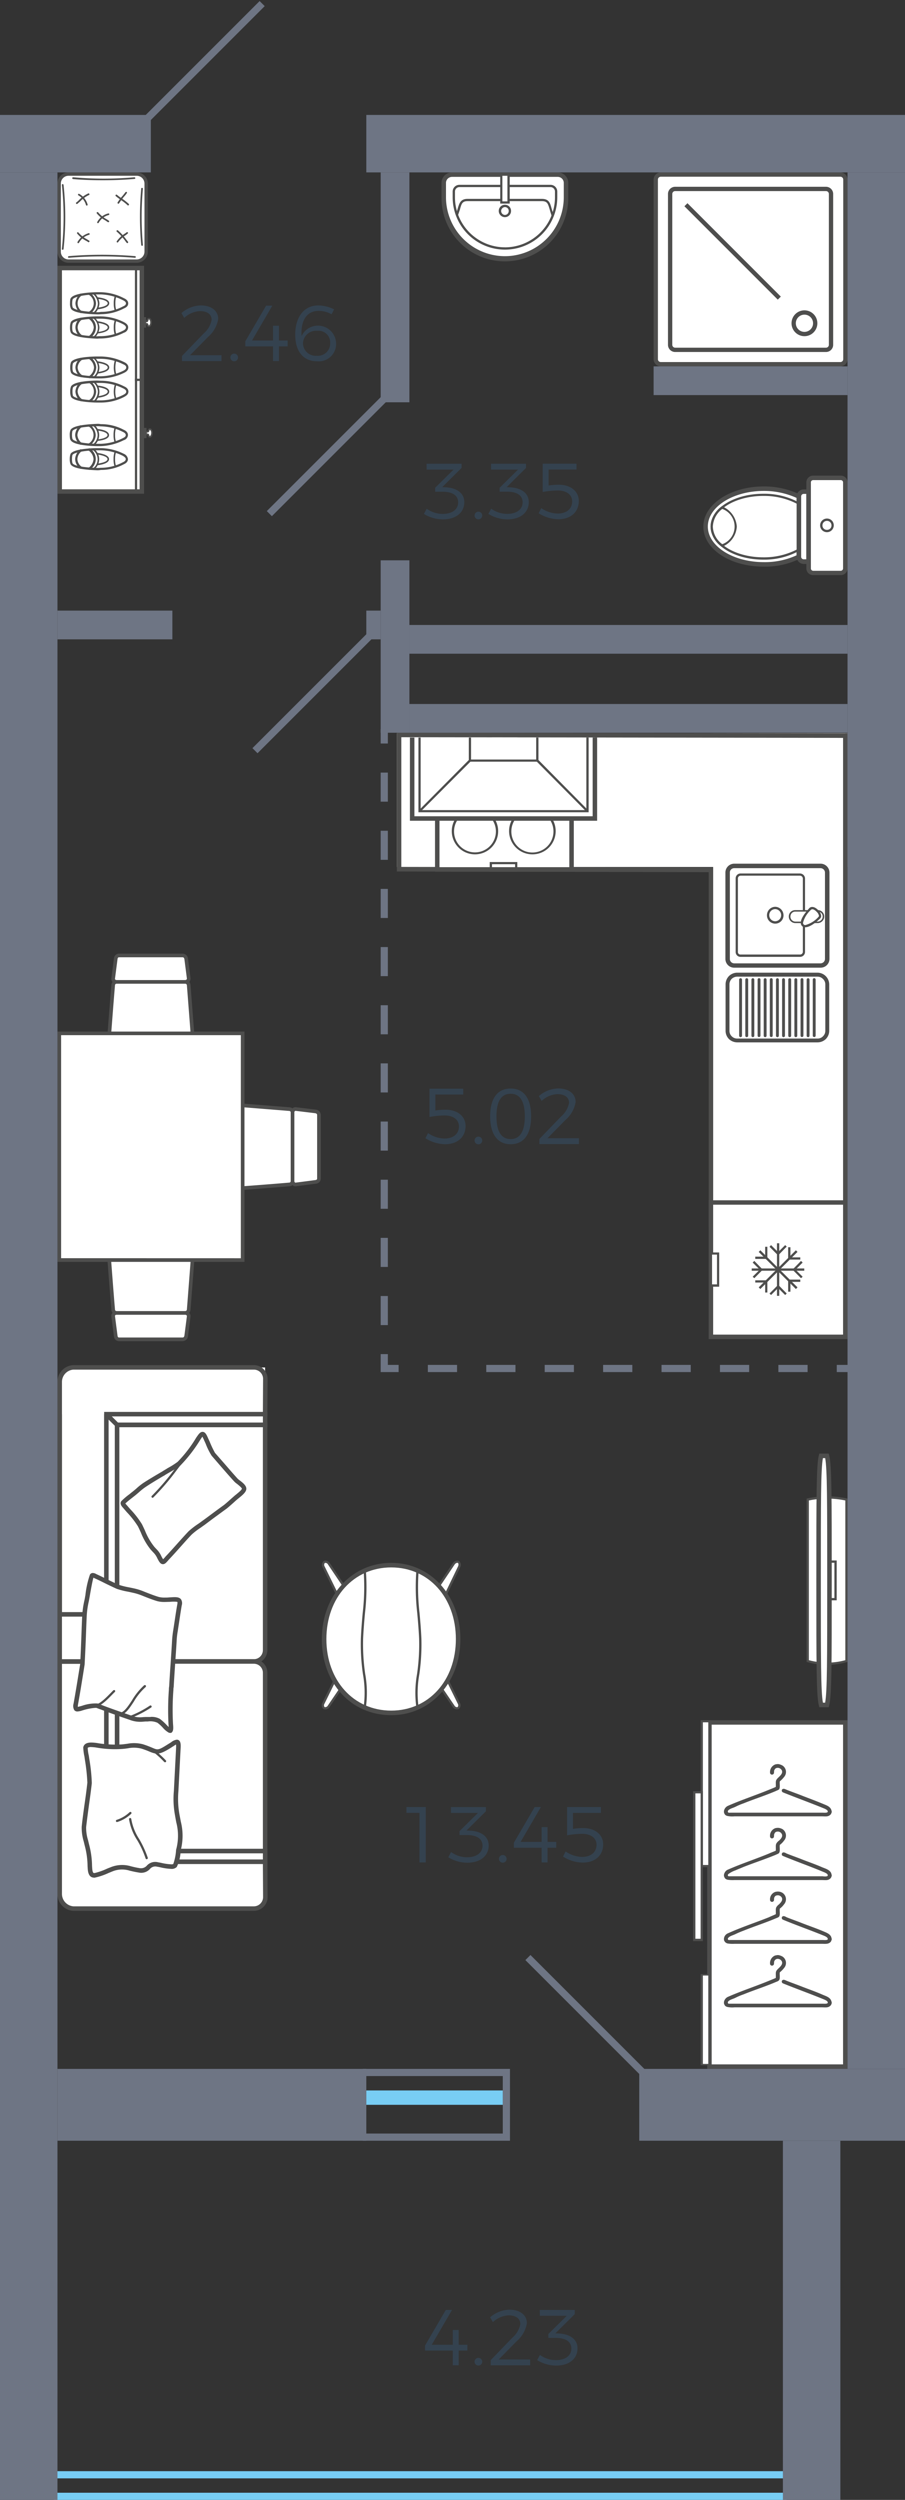 <svg xmlns="http://www.w3.org/2000/svg" width="126" height="348" viewBox="0 0 126 348">
  <rect x="0" y="0" width="126" height="348" fill="#333333" stroke="none"/>
  <title>44-2-1_tip_5</title>
  <g id="Слой_2" data-name="Слой 2">
    <g id="_44-2-1_tip_5" data-name="44-2-1_tip_5">
      <g id="m">
        <g>
          <path d="M16.288,231.287V198.349H36.907v31.363a1.576,1.576,0,0,1-1.575,1.575Z" fill="#fff" fill-rule="evenodd"/>
          <path d="M35.332,231.6H15.982V198.024h21.24v31.688A1.888,1.888,0,0,1,35.332,231.6Zm-18.727-.632H35.332a1.262,1.262,0,0,0,1.267-1.258V198.673H16.605Z" fill="#4e4e4d" fill-rule="evenodd"/>
          <path d="M16.288,257.676V231.287H35.332a1.559,1.559,0,0,1,1.575,1.582v24.807Z" fill="#fff" fill-rule="evenodd"/>
          <path d="M37.222,264.515H15.982V230.97h19.35a1.873,1.873,0,0,1,1.89,1.9Zm-20.617-.623H36.6V232.869a1.254,1.254,0,0,0-1.267-1.267H16.605Z" fill="#4e4e4d" fill-rule="evenodd"/>
          <path d="M36.942,264.108a1.6,1.6,0,0,1-1.572,1.575h-25.2a2.029,2.029,0,0,1-1.855-2.08V231.287h6.5v27.874H36.907Z" fill="#fff" fill-rule="evenodd"/>
          <path d="M35.37,266h-25.2A2.351,2.351,0,0,1,8,263.593V230.979H15.12v27.864h22.1l.037,5.265A1.92,1.92,0,0,1,35.37,266ZM8.626,231.6v32a1.742,1.742,0,0,0,1.591,1.772H35.37a1.293,1.293,0,0,0,1.257-1.267l-.028-4.632H14.5V231.611H8.626Z" fill="#4e4e4d" fill-rule="evenodd"/>
          <polygon points="14.815 231.287 16.288 231.287 16.288 257.676 36.907 257.676 36.907 259.161 14.815 259.161 14.815 231.287" fill="#fff" fill-rule="evenodd"/>
          <path d="M37.222,259.476H14.5v-28.5h2.108v26.38H37.222Zm-22.1-.633H36.6v-.85H15.982V231.6H15.12Z" fill="#4e4e4d" fill-rule="evenodd"/>
          <polygon points="14.815 196.866 36.907 196.866 36.907 198.349 16.288 198.349 16.288 231.287 14.815 231.287 14.815 196.866" fill="#fff" fill-rule="evenodd"/>
          <path d="M16.605,231.6H14.5v-35.06H37.222v2.131H16.605Zm-1.485-.632h.862V198.024H36.6v-.856H15.12Z" fill="#4e4e4d" fill-rule="evenodd"/>
          <rect x="14.504" y="258.105" width="2.095" height="0.63" transform="translate(-176.373 84.674) rotate(-44.402)" fill="#4e4e4d"/>
          <polygon points="16.072 198.557 14.588 197.098 15.03 196.635 16.515 198.117 16.072 198.557" fill="#4e4e4d" fill-rule="evenodd"/>
          <rect x="8.318" y="196.861" width="6.497" height="34.424" fill="#fff"/>
          <path d="M15.12,231.6H8V195.894h7.12Zm-6.494-.632H14.5V196.519H8.626Z" fill="#4e4e4d" fill-rule="evenodd"/>
          <polygon points="36.907 190.358 36.907 196.866 8.318 196.866 8.499 191.516 9.629 190.358 36.907 190.358" fill="#fff" fill-rule="evenodd"/>
          <path d="M28.238,212.062c1.043-.76,2.083-1.547,3.123-2.307.444-.345,1.014-.878,1.447-1.258.29-.254,1.1-.815,1.167-1.208.063-.417-.815-.927-1.13-1.251-.635-.7-1.23-1.39-1.827-2.085-.445-.509-.887-1-1.332-1.5a20.461,20.461,0,0,1-.913-1.922l-.09-.209c-.408-.973-.535-.833-1.105-.023a19.047,19.047,0,0,1-2.649,3.428c-.6.486-1.513.949-2.207,1.413-.853.486-1.765,1.019-2.58,1.551-.542.348-1.14.95-1.673,1.367a14.546,14.546,0,0,0-1.329,1.1c-.118.19.19.471.315.633a18.342,18.342,0,0,1,2.017,2.515,15.435,15.435,0,0,0,1.765,3.222,3.917,3.917,0,0,1,.95,1.257c.47.913.507.76,1.1.1,1.068-1.14,2.108-2.372,3.185-3.5a21.217,21.217,0,0,1,1.762-1.329Z" fill="#fff" fill-rule="evenodd"/>
          <path d="M22.685,217.743c-.362,0-.552-.38-.779-.815a2.719,2.719,0,0,0-.6-.86c-.081-.09-.181-.2-.308-.333a9.213,9.213,0,0,1-1.383-2.39c-.146-.315-.28-.623-.426-.894a12.514,12.514,0,0,0-1.529-1.946c-.171-.2-.326-.37-.442-.516l-.081-.09c-.174-.19-.5-.561-.264-.913a9.323,9.323,0,0,1,1.139-.977l.255-.211c.218-.162.433-.347.66-.533a8.783,8.783,0,0,1,1.031-.833c.75-.487,1.575-.973,2.362-1.436l.244-.139c.236-.162.5-.3.778-.487a10.987,10.987,0,0,0,1.394-.88,18.039,18.039,0,0,0,2.578-3.358c.336-.486.551-.811.887-.811.37,0,.56.394.769.88l.233.51a14.507,14.507,0,0,0,.725,1.528l1.321,1.506c.6.695,1.2,1.39,1.827,2.084a2.413,2.413,0,0,0,.308.255c.461.348.977.764.906,1.251-.065.393-.508.783-1.04,1.206-.093.075-.174.137-.227.19-.172.137-.345.3-.526.464-.324.289-.66.586-.94.812-.533.38-1.049.769-1.575,1.149s-1.04.778-1.554,1.158c-.137.091-.3.209-.473.336a9.8,9.8,0,0,0-1.257.959c-.533.551-1.059,1.149-1.582,1.737s-1.059,1.183-1.6,1.755l-.116.135C23.127,217.544,22.946,217.743,22.685,217.743Zm-5.23-8.451c.037.055.118.146.155.192l.1.107c.106.127.261.308.433.5a12.45,12.45,0,0,1,1.619,2.082c.136.271.28.579.426.9a8.863,8.863,0,0,0,1.285,2.235c.116.137.216.236.3.327a3.279,3.279,0,0,1,.7,1.011,4.579,4.579,0,0,0,.236.408c.063-.053.144-.153.227-.236l.125-.153c.544-.57,1.068-1.158,1.594-1.746s1.058-1.186,1.6-1.756a11.4,11.4,0,0,1,1.348-1.04c.171-.118.326-.227.451-.324.526-.373,1.043-.762,1.566-1.151s1.04-.769,1.566-1.149c.262-.208.588-.5.9-.778.19-.171.371-.324.533-.47a3.255,3.255,0,0,1,.255-.208c.206-.176.769-.617.8-.8.019-.139-.5-.532-.66-.672a2.461,2.461,0,0,1-.389-.324c-.641-.694-1.239-1.389-1.846-2.084l-1.32-1.529a9.152,9.152,0,0,1-.825-1.667l-.224-.487a3.392,3.392,0,0,0-.236-.486c-.063.093-.225.324-.325.486A20.209,20.209,0,0,1,25.119,204a14.918,14.918,0,0,1-1.457.926c-.271.162-.535.3-.769.463l-.252.139c-.779.463-1.594.95-2.326,1.436a8.133,8.133,0,0,0-.968.764c-.236.2-.47.406-.688.57l-.254.2c-.3.234-.732.579-.95.788Z" fill="#4e4e4d" fill-rule="evenodd"/>
          <path d="M21.237,208.5a.176.176,0,0,1-.109-.055.148.148,0,0,1,.01-.216,35,35,0,0,0,3.23-3.786c.315-.417.579-.765.76-.973a.155.155,0,0,1,.215,0,.13.13,0,0,1,.019.208c-.171.209-.424.533-.741.95a34.191,34.191,0,0,1-3.275,3.826.144.144,0,0,1-.1.046Z" fill="#4e4e4d" fill-rule="evenodd"/>
          <path d="M12.063,244.468a32.436,32.436,0,0,1,.417,3.717c-.227,2.02-.57,4.071-.787,6.117a8.768,8.768,0,0,0,.407,2.524,11.754,11.754,0,0,1,.408,2.967c.035.5.035,1.385.723,1.258a13.387,13.387,0,0,0,2.269-.822c1.892-.626,2.055-.156,3.847.124,1.42.227,1.2-1.039,2.559-.813.471.063,2.145.533,2.453.153a8.037,8.037,0,0,0,.479-2.144c.471-2.4.253-2.578-.164-4.913a14.637,14.637,0,0,1-.125-3.879c.1-1.8.19-3.629.289-5.419.063-1.295-.317-.85-1.139-.355-2.145,1.357-1.73.788-3.909.128a6.182,6.182,0,0,0-2.768.037,14.337,14.337,0,0,1-3.312-.165c-.479-.062-1.674-.315-1.8.29A5.7,5.7,0,0,0,12.063,244.468Z" fill="#fff" fill-rule="evenodd"/>
          <path d="M13.1,261.377c-.822,0-.878-.949-.9-1.466l-.009-.1a11.449,11.449,0,0,0-.4-2.913l-.136-.561a6.571,6.571,0,0,1-.281-2.054c.109-1.058.255-2.107.4-3.147.146-1,.28-1.99.389-2.986a26.282,26.282,0,0,0-.352-3.231l-.056-.405a6.34,6.34,0,0,1-.162-1.285c.072-.318.308-.66,1.112-.66a5.81,5.81,0,0,1,.878.081l.164.028a15.267,15.267,0,0,0,3.247.152c.271-.027.507-.062.741-.09a4.913,4.913,0,0,1,2.145.063c.551.171.94.335,1.248.461.86.363.841.444,2.407-.552.108-.062.208-.127.3-.19a1.57,1.57,0,0,1,.779-.352.46.46,0,0,1,.352.144c.164.174.217.463.183,1.033l-.309,5.989a12.351,12.351,0,0,0,.144,3.238c.072.38.137.706.19,1a8.037,8.037,0,0,1-.025,4.044,5.539,5.539,0,0,1-.535,2.269.972.972,0,0,1-.779.271,8,8,0,0,1-1.537-.224c-.181-.037-.334-.072-.434-.081a.967.967,0,0,0-.995.324,1.633,1.633,0,0,1-1.566.488c-.517-.081-.913-.18-1.23-.252a3.527,3.527,0,0,0-2.471.118c-.116.044-.28.116-.47.19a9.154,9.154,0,0,1-1.862.642c-.047,0-.1.028-.165.028Zm-.4-18.185c-.216,0-.47.037-.487.146a5.505,5.505,0,0,0,.153,1.058l.063.433a24.124,24.124,0,0,1,.354,3.393c-.109,1-.245,1.99-.389,3-.136,1.03-.28,2.07-.4,3.113a5.835,5.835,0,0,0,.271,1.846c.044.19.09.38.136.57a12.148,12.148,0,0,1,.415,3.029l.009.09c.019.426.063.869.271.869h.074a9.131,9.131,0,0,0,1.71-.6c.189-.083.361-.146.5-.2a4.226,4.226,0,0,1,2.84-.146c.317.081.678.172,1.176.253a1.084,1.084,0,0,0,1.05-.343,1.566,1.566,0,0,1,1.5-.48c.1.028.271.047.47.091a7.837,7.837,0,0,0,1.41.208.575.575,0,0,0,.3-.046,7.251,7.251,0,0,0,.389-1.971,7.358,7.358,0,0,0,.028-3.819c-.055-.29-.118-.614-.181-1a12.378,12.378,0,0,1-.155-3.374l.308-6a3.356,3.356,0,0,0-.009-.47c-.09.053-.218.134-.334.218-.1.053-.2.125-.317.2-1.593,1-1.992,1-2.976.6a11.767,11.767,0,0,0-1.186-.442,4.27,4.27,0,0,0-1.883-.047c-.234.037-.486.065-.776.091a14.7,14.7,0,0,1-3.374-.153l-.174-.028a5.363,5.363,0,0,0-.787-.081Z" fill="#4e4e4d" fill-rule="evenodd"/>
          <path d="M20.422,258.816a.154.154,0,0,1-.153-.116,12.73,12.73,0,0,0-1.158-2.524,7.585,7.585,0,0,1-1.149-2.942.166.166,0,0,1,.153-.162.162.162,0,0,1,.165.153,7.354,7.354,0,0,0,1.111,2.795,14.258,14.258,0,0,1,1.186,2.587.17.17,0,0,1-.109.2h-.046Z" fill="#4e4e4d" fill-rule="evenodd"/>
          <path d="M16.288,253.642a.157.157,0,0,1-.144-.109.155.155,0,0,1,.1-.2,4.737,4.737,0,0,0,1.8-1.068.169.169,0,0,1,.218,0,.162.162,0,0,1,0,.227,5.006,5.006,0,0,1-1.927,1.139h-.046Z" fill="#4e4e4d" fill-rule="evenodd"/>
          <path d="M22.974,245.318a.2.2,0,0,1-.118-.053,12.694,12.694,0,0,0-1.582-1.429.159.159,0,0,1-.037-.218.172.172,0,0,1,.227-.037,13.719,13.719,0,0,1,1.628,1.475.16.16,0,0,1-.009.227A.188.188,0,0,1,22.974,245.318Z" fill="#4e4e4d" fill-rule="evenodd"/>
          <path d="M35.37,190.034h-25.2A2.33,2.33,0,0,0,8,192.42v32.623H15.12V197.168h22.1l.037-5.258A1.908,1.908,0,0,0,35.37,190.034ZM8.626,224.42v-32a1.724,1.724,0,0,1,1.591-1.761H35.37a1.283,1.283,0,0,1,1.257,1.251l-.028,4.632H14.5v27.869H8.626Z" fill="#4e4e4d" fill-rule="evenodd"/>
          <path d="M11.44,231.919c-.289,1.738-.572,3.528-.887,5.265-.155.952.19.787.95.572a6.357,6.357,0,0,1,2.017-.317c.19.062.408.153.6.217,1.32.5,2.714.976,4.034,1.448a4.434,4.434,0,0,0,2.108.225,3.561,3.561,0,0,1,1.836.217c.436.28,1.258,1.267,1.51,1.357.318.128.156-.887.156-1.04a38.063,38.063,0,0,1,.062-4.632,1.721,1.721,0,0,1,.037-.416c.128-2.08.28-4.19.408-6.307a11.148,11.148,0,0,1,.153-1.473c.19-1.2.352-2.4.569-3.629.128-.66-.09-.76-.75-.76A8.878,8.878,0,0,1,22,222.584c-.66-.19-1.448-.5-2.08-.751a6.967,6.967,0,0,0-1.422-.444,19.378,19.378,0,0,1-2.108-.508c-1.077-.47-2.052-1-3.094-1.482-.125-.056-.4-.218-.5-.056a26.9,26.9,0,0,0-.734,3.465,13.025,13.025,0,0,0-.308,2.173c-.1,2.244-.162,4.479-.289,6.721Z" fill="#fff" fill-rule="evenodd"/>
          <path d="M23.653,241.23l-.162-.037a3.131,3.131,0,0,1-.8-.669,5.511,5.511,0,0,0-.769-.707,2.423,2.423,0,0,0-1.329-.18h-.327l-.327.027a4.113,4.113,0,0,1-1.889-.254L16.867,239c-.959-.345-1.927-.679-2.858-1.042a3.187,3.187,0,0,1-.308-.107c-.1-.037-.19-.074-.28-.109H13.3a7.66,7.66,0,0,0-1.718.325l-.127.037a2.427,2.427,0,0,1-.67.143.533.533,0,0,1-.442-.189,1.147,1.147,0,0,1-.1-.913c.253-1.4.489-2.842.716-4.252l.2-1.23c.083-1.457.136-2.951.192-4.442.025-.744.053-1.494.09-2.235a12.634,12.634,0,0,1,.315-2.226c.037-.153.081-.417.137-.732a12.883,12.883,0,0,1,.632-2.842.453.453,0,0,1,.4-.218,1.024,1.024,0,0,1,.488.156c.5.224.968.461,1.438.695.545.264,1.1.535,1.666.787a10.877,10.877,0,0,0,1.456.364c.228.044.443.09.6.125a7.966,7.966,0,0,1,1.466.454c.632.252,1.411.56,2.052.75a3.1,3.1,0,0,0,.85.09,5.446,5.446,0,0,0,.669-.027c.644-.028,1.258-.128,1.585.261a1.016,1.016,0,0,1,.108.853c-.136.794-.252,1.581-.37,2.369-.065.417-.128.831-.19,1.248a10.721,10.721,0,0,0-.155,1.448c-.063,1.095-.144,2.188-.216,3.275-.064,1.014-.136,2.026-.19,3.031a1.71,1.71,0,0,0-.037.389,36.256,36.256,0,0,0-.062,4.623c0,.035.009.081.009.144.053.56.044.915-.127,1.105l-.091.1-.208.035ZM20.966,239a2.373,2.373,0,0,1,1.3.28,7.53,7.53,0,0,1,.878.788c.1.107.226.234.345.343-.01-.1-.019-.227-.028-.371a1.574,1.574,0,0,1-.009-.181,37.562,37.562,0,0,1,.062-4.659,2.063,2.063,0,0,1,.037-.443c.053-.968.118-1.982.19-2.994.072-1.087.146-2.182.208-3.268a13.963,13.963,0,0,1,.163-1.52c.064-.407.127-.822.19-1.239.118-.787.236-1.584.379-2.388.056-.27.019-.335.019-.335-.019-.026-.1-.054-.461-.054a4.414,4.414,0,0,0-.6.028c-.233,0-.47.016-.706.016a3.89,3.89,0,0,1-1.021-.109c-.679-.2-1.466-.514-2.1-.768a7.9,7.9,0,0,0-1.385-.424c-.162-.037-.361-.081-.588-.128a10.376,10.376,0,0,1-1.582-.4c-.579-.262-1.142-.533-1.683-.8-.471-.236-.932-.463-1.411-.678a.764.764,0,0,0-.155-.074c-.144.454-.389,1.864-.5,2.5-.053.324-.107.595-.134.75A11.809,11.809,0,0,0,12.073,225c-.037.751-.063,1.492-.091,2.235q-.079,2.251-.2,4.486l-.2,1.267c-.227,1.411-.461,2.858-.716,4.262a1.838,1.838,0,0,0-.034.352c.118-.019.28-.063.451-.109l.128-.035a5.639,5.639,0,0,1,2.17-.326c.136.046.245.081.354.127.09.035.19.072.28.109.941.361,1.909.7,2.858,1.03l1.186.417a3.307,3.307,0,0,0,1.656.216l.333-.017h.716Z" fill="#4e4e4d" fill-rule="evenodd"/>
          <path d="M16.658,238.731h-.025a.166.166,0,0,1-.155-.162.156.156,0,0,1,.164-.153h.016c.579,0,1.133-.834,1.712-1.711a8.983,8.983,0,0,1,1.7-2.108.181.181,0,0,1,.227.028.172.172,0,0,1-.028.227,8.317,8.317,0,0,0-1.637,2.026C17.981,237.872,17.411,238.731,16.658,238.731Z" fill="#4e4e4d" fill-rule="evenodd"/>
          <path d="M13.194,237.592h-.026a.156.156,0,0,1-.155-.163.162.162,0,0,1,.164-.153c.007,0,.017.008.026.008.644,0,1.556-.95,2.172-1.573.153-.155.29-.3.4-.408a.179.179,0,0,1,.225,0,.165.165,0,0,1-.009.227c-.107.1-.243.234-.389.389-.686.7-1.619,1.673-2.4,1.673Z" fill="#4e4e4d" fill-rule="evenodd"/>
          <path d="M18,239.229a.166.166,0,0,1-.155-.1.154.154,0,0,1,.09-.2,14.049,14.049,0,0,0,2.933-1.5.158.158,0,0,1,.217.045.151.151,0,0,1-.037.217,14.93,14.93,0,0,1-2.994,1.529H18Z" fill="#4e4e4d" fill-rule="evenodd"/>
        </g>
        <g>
          <rect x="98.775" y="239.681" width="18.917" height="47.995" fill="#fff"/>
          <path d="M118,288H98.457V239.463H118Zm-.625-47.918H99.083V287.37h18.292Z" fill="#4e4e4d" fill-rule="evenodd"/>
          <rect x="97.698" y="239.602" width="1.077" height="20.166" fill="#fff"/>
          <path d="M98.927,259.93H97.545V239.455h1.382Zm-.315-20.173H97.86v19.857h.752Z" fill="#4e4e4d" fill-rule="evenodd"/>
          <rect x="96.658" y="249.496" width="1.04" height="20.555" fill="#fff"/>
          <path d="M97.86,270.213H96.5V249.341H97.86Zm-.315-20.566h-.726v20.237h.726Z" fill="#4e4e4d" fill-rule="evenodd"/>
          <path d="M100.792,252.078v.232c.062.116.081.394.5.486a3.338,3.338,0,0,0,.968.047h12.1c.569,0,.931.092,1.257-.232.125-.116.107-.185.181-.324v-.162c-.047-.093-.037-.162-.1-.278-.218-.44-.752-.579-1.167-.764-.95-.394-1.827-.718-2.786-1.089-.744-.3-1.5-.556-2.244-.857-.163-.069-.408-.208-.57-.069a.232.232,0,0,0-.072.278c.035.115.106.138.206.185,1.846.741,3.7,1.413,5.575,2.177.18.069.713.278.588.533-.065.139-.563.092-.7.092H101.742c-.091,0-.3.023-.353-.023a.223.223,0,0,1,.01-.3c.234-.255.66-.324,1.021-.51a9,9,0,0,1,1.1-.463c1.475-.6,3.029-1.088,4.486-1.714.173-.092.407-.139.488-.278.156-.277,0-.9.091-1.088a3.5,3.5,0,0,0,.569-.579,1.062,1.062,0,0,0-.2-1.6,1.837,1.837,0,0,0-.563-.209h-.225c-.046.024-.164.024-.227.047a1.134,1.134,0,0,0-.732,1.135.276.276,0,0,0,.552.023c.027-.209-.019-.255.09-.44a.445.445,0,0,1,.3-.232.649.649,0,0,1,.706.348c.162.37-.19.694-.373.88-.044.046-.1.092-.143.139-.436.416-.3.532-.327,1.273-.116.07-.76.325-.931.394-1.846.764-3.836,1.413-5.681,2.223a.974.974,0,0,0-.526.487C100.838,251.916,100.82,252.009,100.792,252.078Z" fill="#4e4e4d" fill-rule="evenodd"/>
          <path d="M100.792,260.949v.208c.062.116.081.417.5.51a4.468,4.468,0,0,0,.968.046h12.1c.569,0,.931.093,1.257-.232.125-.115.107-.185.181-.324V261c-.047-.093-.037-.185-.1-.3-.218-.417-.752-.579-1.167-.741-.95-.417-1.827-.718-2.786-1.089-.744-.3-1.5-.556-2.244-.857-.163-.092-.408-.231-.57-.092a.277.277,0,0,0-.072.3c.035.092.106.116.206.162,1.846.764,3.7,1.413,5.575,2.2.18.07.713.278.588.533-.065.139-.563.092-.7.069H101.742c-.091,0-.3.023-.353-.023-.09-.069-.055-.208.01-.278a3.671,3.671,0,0,1,1.021-.532c.345-.162.725-.3,1.1-.464,1.475-.579,3.029-1.088,4.486-1.69.173-.093.407-.139.488-.3.156-.278,0-.9.091-1.089a2.719,2.719,0,0,0,.569-.579,1.067,1.067,0,0,0-.2-1.6,1.614,1.614,0,0,0-.563-.185h-.225c-.046.023-.164.023-.227.046a1.116,1.116,0,0,0-.732,1.135.276.276,0,0,0,.552.023c.027-.208-.019-.255.09-.44a.392.392,0,0,1,.3-.232.621.621,0,0,1,.706.348c.162.37-.19.7-.373.88-.044.046-.1.069-.143.116-.436.417-.3.556-.327,1.3-.116.069-.76.3-.931.393-1.846.765-3.836,1.413-5.681,2.224a.893.893,0,0,0-.526.486C100.838,260.787,100.82,260.879,100.792,260.949Z" fill="#4e4e4d" fill-rule="evenodd"/>
          <path d="M100.792,269.8v.232a.676.676,0,0,0,.5.509,4.405,4.405,0,0,0,.968.046h12.1c.569,0,.931.07,1.257-.231.125-.139.107-.185.181-.348v-.138c-.047-.093-.037-.186-.1-.3-.218-.416-.752-.579-1.167-.764-.95-.394-1.827-.695-2.786-1.065-.744-.3-1.5-.556-2.244-.857-.163-.093-.408-.232-.57-.093a.242.242,0,0,0-.072.278c.035.116.106.139.206.185,1.846.765,3.7,1.413,5.575,2.177.18.07.713.278.588.556-.065.116-.563.07-.7.07H101.742c-.091,0-.3.023-.353-.023a.2.2,0,0,1,.01-.278c.234-.278.66-.348,1.021-.533.345-.162.725-.324,1.1-.463,1.475-.6,3.029-1.089,4.486-1.714.173-.069.407-.139.488-.278.156-.278,0-.9.091-1.088a2.746,2.746,0,0,0,.569-.579,1.068,1.068,0,0,0-.2-1.6,1.235,1.235,0,0,0-.563-.185h-.225c-.046.023-.164.023-.227.046a1.087,1.087,0,0,0-.732,1.112.278.278,0,0,0,.552.047c.027-.209-.019-.278.09-.464a.421.421,0,0,1,.3-.208.637.637,0,0,1,.706.324c.162.394-.19.695-.373.9-.044.047-.1.07-.143.116-.436.417-.3.556-.327,1.274-.116.069-.76.324-.931.417-1.846.741-3.836,1.389-5.681,2.223a.936.936,0,0,0-.526.463C100.838,269.634,100.82,269.75,100.792,269.8Z" fill="#4e4e4d" fill-rule="evenodd"/>
          <path d="M100.792,278.666v.232c.062.116.081.394.5.486a3.338,3.338,0,0,0,.968.047h12.1c.569,0,.931.092,1.257-.232.125-.116.107-.162.181-.324v-.139a2.211,2.211,0,0,0-.1-.3c-.218-.44-.752-.579-1.167-.764-.95-.417-1.827-.719-2.786-1.089-.744-.3-1.5-.556-2.244-.857-.163-.069-.408-.208-.57-.069a.232.232,0,0,0-.072.278c.035.115.106.138.206.185,1.846.741,3.7,1.412,5.575,2.177.18.069.713.278.588.533-.065.138-.563.092-.7.092H101.742c-.091,0-.3.023-.353-.023a.223.223,0,0,1,.01-.3c.234-.255.66-.324,1.021-.51a9,9,0,0,1,1.1-.463c1.475-.6,3.029-1.088,4.486-1.714.173-.069.407-.139.488-.3.156-.254,0-.9.091-1.065a3.5,3.5,0,0,0,.569-.579,1.062,1.062,0,0,0-.2-1.6,1.837,1.837,0,0,0-.563-.209h-.225a.669.669,0,0,1-.227.047,1.134,1.134,0,0,0-.732,1.135.276.276,0,0,0,.552.023c.027-.209-.019-.255.09-.44a.521.521,0,0,1,.3-.232.649.649,0,0,1,.706.348c.162.37-.19.694-.373.88-.044.046-.1.092-.143.138-.436.417-.3.533-.327,1.274-.116.07-.76.325-.931.394-1.846.764-3.836,1.413-5.681,2.223a.974.974,0,0,0-.526.487C100.838,278.5,100.82,278.6,100.792,278.666Z" fill="#4e4e4d" fill-rule="evenodd"/>
          <rect x="97.698" y="274.889" width="1.077" height="12.486" fill="#fff"/>
          <path d="M98.927,287.49H97.545V274.806h1.382Zm-.315-12.483H97.86v12.3h.752Z" fill="#4e4e4d" fill-rule="evenodd"/>
        </g>
        <g>
          <path d="M117.847,231.221V208.748a12.361,12.361,0,0,0-5.392,0v22.473A9.748,9.748,0,0,0,117.847,231.221Z" fill="#fff" fill-rule="evenodd"/>
          <path d="M112.3,208.624v22.715l.109.037a10.069,10.069,0,0,0,5.482,0l.109-.037V208.614l-.118-.028a12.937,12.937,0,0,0-5.464,0l-.118.028Zm.318,22.481V208.876a12.322,12.322,0,0,1,5.074,0v22.229A9.663,9.663,0,0,1,112.618,231.105Z" fill="#4e4e4d" fill-rule="evenodd"/>
          <path d="M113.966,220.005c0,11.788,0,16.013.352,17.333h.815c.352-1.32.352-5.545.352-17.333,0-11.826,0-16.051-.352-17.345h-.815C113.966,203.954,113.966,208.179,113.966,220.005Z" fill="#fff" fill-rule="evenodd"/>
          <path d="M113.657,220.005c0,12,0,16.047.355,17.414l.062.236h1.3l.065-.236c.361-1.367.361-5.411.361-17.414,0-12.044,0-16.1-.361-17.426l-.065-.234h-1.3l-.062.234C113.657,203.908,113.657,207.961,113.657,220.005Zm.915,17.015c-.289-1.538-.289-6.023-.289-17.015,0-11.011,0-15.509.289-17.028h.315c.283,1.519.283,6.017.283,17.028,0,10.992,0,15.477-.29,17.015Z" fill="#4e4e4d" fill-rule="evenodd"/>
          <path d="M115.323,222.772h1.167v-5.547h-1.167Zm.317-5.23h.532v4.912h-.532Z" fill="#4e4e4d" fill-rule="evenodd"/>
        </g>
        <g>
          <path d="M106.339,78.553a10.807,10.807,0,0,0,4.884-1.065V69.1a11.119,11.119,0,0,0-4.884-1.066c-4.479,0-8.106,2.363-8.106,5.258C98.233,76.237,101.86,78.553,106.339,78.553Z" fill="#fff" fill-rule="evenodd"/>
          <path d="M106.339,67.714c-4.642,0-8.414,2.5-8.414,5.582,0,3.127,3.691,5.582,8.414,5.582a10.907,10.907,0,0,0,5.03-1.112l.172-.093V68.9l-.181-.07A11.565,11.565,0,0,0,106.339,67.714Zm0,10.538c-4.3,0-7.789-2.223-7.789-4.956s3.493-4.956,7.789-4.956a10.979,10.979,0,0,1,4.569.972V77.3A10.563,10.563,0,0,1,106.339,78.252Z" fill="#4e4e4d" fill-rule="evenodd"/>
          <path d="M106.276,77.743a10.053,10.053,0,0,0,4.947-1.228V70.1a10.079,10.079,0,0,0-4.947-1.228c-3.972,0-7.184,1.992-7.184,4.424C99.092,75.751,102.3,77.743,106.276,77.743Z" fill="#fff" fill-rule="evenodd"/>
          <path d="M106.276,68.733c-4.053,0-7.346,2.039-7.346,4.563,0,2.548,3.293,4.609,7.346,4.609a10.061,10.061,0,0,0,5.031-1.251l.081-.069V70.03l-.081-.046A10.071,10.071,0,0,0,106.276,68.733Zm0,8.848c-3.872,0-7.029-1.923-7.029-4.285,0-2.339,3.157-4.261,7.029-4.261a9.946,9.946,0,0,1,4.8,1.158v6.23A9.957,9.957,0,0,1,106.276,77.581Z" fill="#4e4e4d" fill-rule="evenodd"/>
          <path d="M100.539,70.633A3.555,3.555,0,0,0,99.092,73.3a3.371,3.371,0,0,0,1.447,2.64,3.085,3.085,0,0,0,1.893-2.64A3.232,3.232,0,0,0,100.539,70.633Z" fill="#fff" fill-rule="evenodd"/>
          <path d="M100.521,70.47l-.081.047A3.688,3.688,0,0,0,98.93,73.3a3.58,3.58,0,0,0,1.51,2.779l.081.07.09-.07a3.219,3.219,0,0,0,1.973-2.779,3.275,3.275,0,0,0-1.973-2.779Zm.037,5.281A3.168,3.168,0,0,1,99.247,73.3a3.274,3.274,0,0,1,1.311-2.455,2.613,2.613,0,0,1,0,4.91Z" fill="#4e4e4d" fill-rule="evenodd"/>
          <path d="M111.886,78.183h.7V68.432h-.7a.682.682,0,0,0-.663.672v8.384A.7.7,0,0,0,111.886,78.183Z" fill="#fff" fill-rule="evenodd"/>
          <path d="M112.9,68.131h-1.012a.982.982,0,0,0-.978.973v8.384a1.013,1.013,0,0,0,.978,1.019H112.9Zm-1.012,9.728a.358.358,0,0,1-.345-.371V69.1a.352.352,0,0,1,.345-.347h.379v9.1Z" fill="#4e4e4d" fill-rule="evenodd"/>
          <path d="M112.581,79.132V67.159a.631.631,0,0,1,.634-.649h3.845a.637.637,0,0,1,.632.649V79.132a.632.632,0,0,1-.632.626h-3.845A.626.626,0,0,1,112.581,79.132Z" fill="#fff" fill-rule="evenodd"/>
          <path d="M117.06,66.209h-3.845a.944.944,0,0,0-.95.95V79.132a.939.939,0,0,0,.95.927h3.845a.937.937,0,0,0,.94-.927V67.159A.942.942,0,0,0,117.06,66.209Zm-3.845,13.248a.329.329,0,0,1-.317-.325V67.159a.313.313,0,0,1,.317-.325h3.845a.32.32,0,0,1,.317.325V79.132a.336.336,0,0,1-.317.325Z" fill="#4e4e4d" fill-rule="evenodd"/>
          <path d="M115.133,72.184a.95.95,0,1,0,.949.95A.936.936,0,0,0,115.133,72.184Zm0,1.575a.607.607,0,0,1-.626-.625.629.629,0,0,1,1.258,0A.611.611,0,0,1,115.133,73.759Z" fill="#4e4e4d" fill-rule="evenodd"/>
        </g>
        <g>
          <path d="M61.794,27.465V25.473a1.164,1.164,0,0,1,1.134-1.165H77.681a1.165,1.165,0,0,1,1.136,1.165v1.992a8.512,8.512,0,1,1-17.023,0Z" fill="#fff" fill-rule="evenodd"/>
          <path d="M77.681,24H62.928a1.464,1.464,0,0,0-1.459,1.473v1.992a8.825,8.825,0,1,0,17.649,0V25.473A1.459,1.459,0,0,0,77.681,24ZM70.293,35.661a8.213,8.213,0,0,1-8.2-8.2V25.473a.845.845,0,0,1,.833-.85H77.681a.841.841,0,0,1,.811.85v1.992A8.2,8.2,0,0,1,70.293,35.661Z" fill="#4e4e4d" fill-rule="evenodd"/>
          <path d="M76.639,25.728H63.971a.939.939,0,0,0-.95.949v.788a7.284,7.284,0,0,0,14.568,0v-.788A.939.939,0,0,0,76.639,25.728Zm-6.346,8.7a6.97,6.97,0,0,1-6.948-6.966v-.788a.626.626,0,0,1,.626-.632H76.639a.626.626,0,0,1,.626.632v.788A6.975,6.975,0,0,1,70.293,34.431Z" fill="#4e4e4d" fill-rule="evenodd"/>
          <path d="M75.435,27.682H65.106c-.973,0-1.158.579-1.39,1.383-.07.255-.162.554-.278.859l.3.118c.116-.324.209-.623.3-.886.209-.795.324-1.158,1.066-1.158H75.435c.764,0,.857.354,1.088,1.132.07.271.163.579.279.912l.3-.118c-.138-.315-.208-.613-.3-.877C76.593,28.252,76.431,27.682,75.435,27.682Z" fill="#4e4e4d" fill-rule="evenodd"/>
          <path d="M70.293,28.505a.858.858,0,0,0-.856.85.871.871,0,0,0,.856.877.856.856,0,0,0,.857-.877A.844.844,0,0,0,70.293,28.505Zm0,1.419a.551.551,0,0,1,0-1.1.531.531,0,0,1,.533.533A.545.545,0,0,1,70.293,29.924Z" fill="#4e4e4d" fill-rule="evenodd"/>
          <rect x="69.788" y="24.308" width="1.015" height="3.882" fill="#fff"/>
          <path d="M69.645,24.153v4.19h1.322v-4.19Zm1,.317v3.565h-.7V24.47Z" fill="#4e4e4d" fill-rule="evenodd"/>
        </g>
        <g>
          <path d="M9.538,24.236h9.491a1.311,1.311,0,0,1,1.32,1.32v9.472a1.311,1.311,0,0,1-1.32,1.321H9.538a1.307,1.307,0,0,1-1.3-1.321V25.556A1.307,1.307,0,0,1,9.538,24.236Z" fill="#fff" fill-rule="evenodd"/>
          <path d="M19.029,36.58h-9.5A1.542,1.542,0,0,1,8,35.028V25.556A1.543,1.543,0,0,1,9.529,24h9.5a1.554,1.554,0,0,1,1.556,1.552v9.472A1.554,1.554,0,0,1,19.029,36.58Zm-9.5-12.113A1.078,1.078,0,0,0,8.47,25.556v9.472a1.078,1.078,0,0,0,1.059,1.089h9.5a1.089,1.089,0,0,0,1.086-1.089V25.556a1.089,1.089,0,0,0-1.086-1.089Z" fill="#4e4e4d" fill-rule="evenodd"/>
          <path d="M10.687,28.4a.125.125,0,0,1-.081-.046.107.107,0,0,1,.009-.162,2.365,2.365,0,0,0,.345-.3,4.232,4.232,0,0,1,1.348-.973c.062-.023.125.047.143.093a.1.1,0,0,1-.071.139,4.1,4.1,0,0,0-1.258.926c-.127.093-.245.209-.352.3A.117.117,0,0,1,10.687,28.4Z" fill="#4e4e4d" fill-rule="evenodd"/>
          <path d="M12.081,28.613a.11.11,0,0,1-.118-.093,2.208,2.208,0,0,0-1.04-1.32.132.132,0,0,1-.056-.162.12.12,0,0,1,.165-.046A2.471,2.471,0,0,1,12.2,28.474c.009.07-.028.139-.09.139-.01,0-.019.023-.028.023Z" fill="#4e4e4d" fill-rule="evenodd"/>
          <path d="M12.343,33.731a.072.072,0,0,1-.063-.023,1.625,1.625,0,0,0-.289-.185A3.976,3.976,0,0,1,10.733,32.5a.115.115,0,1,1,.2-.116,4.091,4.091,0,0,0,1.177.926,3.451,3.451,0,0,0,.3.186.115.115,0,0,1,.035.162.143.143,0,0,1-.1.046Z" fill="#4e4e4d" fill-rule="evenodd"/>
          <path d="M10.9,33.87a.055.055,0,0,1-.053-.023.132.132,0,0,1-.056-.162,2.667,2.667,0,0,1,1.557-1.227c.062-.024.118.046.136.092a.116.116,0,0,1-.1.139,2.328,2.328,0,0,0-1.376,1.089.122.122,0,0,1-.109.069Z" fill="#4e4e4d" fill-rule="evenodd"/>
          <path d="M17.843,28.613a.077.077,0,0,1-.081-.047,7.335,7.335,0,0,0-.987-.764c-.233-.185-.46-.324-.66-.509a.116.116,0,0,1-.009-.162.14.14,0,0,1,.165-.023,7.757,7.757,0,0,0,.641.486,8.2,8.2,0,0,1,1.012.787.139.139,0,0,1,.009.185c-.025,0-.053.024-.09.024Z" fill="#4e4e4d" fill-rule="evenodd"/>
          <path d="M16.477,28.358a.076.076,0,0,1-.063-.023.113.113,0,0,1-.037-.162,6.918,6.918,0,0,1,.744-.973c.143-.185.28-.347.342-.44a.147.147,0,0,1,.162-.046.117.117,0,0,1,.037.162,4,4,0,0,1-.361.463,7.566,7.566,0,0,0-.725.973A.139.139,0,0,1,16.477,28.358Z" fill="#4e4e4d" fill-rule="evenodd"/>
          <path d="M17.725,33.847a.146.146,0,0,1-.09-.046,3.417,3.417,0,0,1-.225-.3,7.817,7.817,0,0,0-1.149-1.251c-.055-.023-.055-.116-.018-.162a.156.156,0,0,1,.171-.023,7.333,7.333,0,0,1,1.177,1.3c.081.093.152.185.224.278a.134.134,0,0,1-.016.185C17.781,33.824,17.753,33.847,17.725,33.847Z" fill="#4e4e4d" fill-rule="evenodd"/>
          <path d="M16.361,33.755h-.046a.119.119,0,0,1-.063-.163A3.873,3.873,0,0,1,17.41,32.5c.081-.046.153-.116.225-.162a.115.115,0,1,1,.136.185c-.062.046-.146.116-.227.185a3.864,3.864,0,0,0-1.077.973A.11.11,0,0,1,16.361,33.755Z" fill="#4e4e4d" fill-rule="evenodd"/>
          <path d="M15.085,30.929h-.072a4.1,4.1,0,0,0-.364-.255,4.1,4.1,0,0,1-1.176-.972.12.12,0,0,1,.028-.163.153.153,0,0,1,.171.023,3.888,3.888,0,0,0,1.114.927c.127.07.252.162.361.232a.12.12,0,0,1,.037.162A.1.1,0,0,1,15.085,30.929Z" fill="#4e4e4d" fill-rule="evenodd"/>
          <path d="M13.646,31.068h-.055a.127.127,0,0,1-.053-.162,2.386,2.386,0,0,1,1.556-1.2c.063,0,.125.046.125.092a.116.116,0,0,1-.1.139A2.235,2.235,0,0,0,13.746,31,.111.111,0,0,1,13.646,31.068Z" fill="#4e4e4d" fill-rule="evenodd"/>
          <path d="M9.584,35.886a.112.112,0,0,1-.118-.093c-.009-.07.037-.116.109-.139a55.74,55.74,0,0,1,9.227,0c.065,0,.109.069.109.139a.128.128,0,0,1-.118.093h-.016a55.008,55.008,0,0,0-9.184,0Zm-.85-1.112H8.725a.117.117,0,0,1-.109-.139,41.424,41.424,0,0,0,0-8.871.116.116,0,0,1,.1-.139h.018a.125.125,0,0,1,.116.116,41.854,41.854,0,0,1,0,8.917A.119.119,0,0,1,8.734,34.774Zm11.045-.556a.129.129,0,0,1-.118-.116,43.946,43.946,0,0,1,0-7.852.1.1,0,0,1,.137-.092.1.1,0,0,1,.1.116,43.3,43.3,0,0,0,0,7.828.109.109,0,0,1-.108.116ZM14.3,25.092c-1.42,0-2.795-.046-4.134-.162-.065,0-.118-.092-.109-.138a.129.129,0,0,1,.128-.116,47.783,47.783,0,0,0,8.53,0,.134.134,0,0,1,.127.116.115.115,0,0,1-.109.115C17.192,25.046,15.717,25.092,14.3,25.092Z" fill="#4e4e4d" fill-rule="evenodd"/>
        </g>
        <g>
          <path d="M21.155,60.253c0-.278-.155-.533-.28-.533-.091,0-.155.07-.19.255-.028.07-.065.116-.127.116H20.34v.347h.218c.062,0,.1.07.127.162.035.139.1.209.19.209C21,60.809,21.155,60.577,21.155,60.253Z" fill="#fff" fill-rule="evenodd"/>
          <path d="M20.231,60v.556h.327c-.01,0,0,.023.027.07.044.254.181.3.29.3.208,0,.389-.3.389-.672,0-.324-.19-.626-.389-.626-.227,0-.28.232-.3.325-.009.023-.018.046-.028.046Zm.218.348v-.14h.109c.136,0,.189-.115.226-.185l.01-.023c.025-.162.062-.162.081-.162a.484.484,0,0,1,.171.417.619.619,0,0,1-.171.463c-.019,0-.056,0-.081-.139-.028-.092-.084-.231-.236-.231Z" fill="#4e4e4d" fill-rule="evenodd"/>
          <rect x="20.059" y="59.667" width="0.218" height="1.211" fill="#fff"/>
          <rect x="19.953" y="59.565" width="0.442" height="1.429" fill="#4e4e4d"/>
          <rect x="8.308" y="37.314" width="11.443" height="31.114" fill="#fff"/>
          <path d="M8,68.73H20.06V37H8Zm.625-31.105H19.436V68.114H8.625Z" fill="#4e4e4d" fill-rule="evenodd"/>
          <path d="M18.783,68.614h1.123v-15.9H18.783Zm.308-15.587H19.6V68.3h-.508Z" fill="#4e4e4d" fill-rule="evenodd"/>
          <path d="M18.783,53.027h1.123v-15.9H18.783Zm.308-15.587H19.6V52.721h-.508Z" fill="#4e4e4d" fill-rule="evenodd"/>
          <path d="M21.028,44.9c0-.325-.153-.533-.281-.533-.09,0-.152.023-.189.208-.028.093-.063.162-.119.162h-.224v.348h.224c.056,0,.091.046.119.116.037.185.1.208.189.208.128,0,.281-.231.281-.532Z" fill="#fff" fill-rule="evenodd"/>
          <path d="M20.106,44.62v.556h.333a.368.368,0,0,1,.019.069c.028.139.081.278.289.278s.39-.3.39-.648-.181-.626-.39-.626-.271.162-.289.3c-.028.07-.037.07-.037.07Zm.225.347v-.116h.108c.146,0,.2-.162.227-.231.028-.162.044-.162.081-.162s.172.162.172.44a.567.567,0,0,1-.172.416c-.037,0-.053,0-.081-.138l-.009-.024c-.037-.069-.09-.185-.218-.185Z" fill="#4e4e4d" fill-rule="evenodd"/>
          <rect x="19.997" y="44.275" width="0.218" height="1.248" fill="#fff"/>
          <rect x="19.888" y="44.149" width="0.442" height="1.466" fill="#4e4e4d"/>
          <path d="M17.662,63.912c0,.278-.217.463-.5.579a6.7,6.7,0,0,1-3.147.788,3.625,3.625,0,0,1-.5.023c-.75-.023-3.184-.116-3.555-.741a1.734,1.734,0,0,1-.09-.649,1.946,1.946,0,0,1,.09-.671c.371-.579,2.805-.719,3.555-.719h.5a7.3,7.3,0,0,1,3.147.788C17.445,63.472,17.662,63.658,17.662,63.912Z" fill="#fff" fill-rule="evenodd"/>
          <path d="M9.709,63.912a1.792,1.792,0,0,0,.118.718c.371.626,2.145.765,3.655.834a2.264,2.264,0,0,0,.563-.046,6.733,6.733,0,0,0,3.191-.788c.482-.208.579-.509.579-.718a.923.923,0,0,0-.579-.741,7.367,7.367,0,0,0-3.21-.787h-.507c-.037,0-3.194,0-3.692.787A1.953,1.953,0,0,0,9.709,63.912Zm7.8,0c0,.162-.137.325-.408.44a6.471,6.471,0,0,1-3.094.765,3.6,3.6,0,0,1-.489.023c-2.559-.093-3.275-.417-3.421-.649a1.8,1.8,0,0,1-.071-.579,2.137,2.137,0,0,1,.064-.579c.271-.417,2.161-.648,3.428-.648h.5a7.068,7.068,0,0,1,3.076.764C17.373,63.611,17.51,63.75,17.51,63.912Z" fill="#4e4e4d" fill-rule="evenodd"/>
          <path d="M15.807,63.912A2.948,2.948,0,0,0,15.972,65a.1.1,0,0,0,.134.069.1.1,0,0,0,.065-.139,2.974,2.974,0,0,1-.146-1.019,2.835,2.835,0,0,1,.146-1c.025-.069,0-.139-.065-.139a.1.1,0,0,0-.134.047A3.142,3.142,0,0,0,15.807,63.912Z" fill="#4e4e4d" fill-rule="evenodd"/>
          <path d="M10.462,63.912a1.692,1.692,0,0,0,.678,1.3.156.156,0,0,0,.216-.023.173.173,0,0,0-.007-.232,1.343,1.343,0,0,1-.572-1.065,1.465,1.465,0,0,1,.572-1.065.166.166,0,0,0,0-.232.139.139,0,0,0-.218,0,1.83,1.83,0,0,0-.669,1.3Z" fill="#4e4e4d" fill-rule="evenodd"/>
          <path d="M12.94,62.592a.133.133,0,0,0,.037.093,1.628,1.628,0,0,1,.614,1.25,1.59,1.59,0,0,1-.614,1.251.113.113,0,0,0-.009.162.1.1,0,0,0,.153,0,1.818,1.818,0,0,0,0-2.848c-.044-.047-.109-.024-.153,0a.106.106,0,0,0-.028.069Z" fill="#4e4e4d" fill-rule="evenodd"/>
          <path d="M13.51,63.264c.56.069,1.457.278,1.457.648,0,.417-1.087.6-1.457.626l.018.231c.162-.023,1.656-.162,1.656-.857,0-.671-1.484-.857-1.656-.857Z" fill="#4e4e4d" fill-rule="evenodd"/>
          <path d="M12.271,62.592a.139.139,0,0,0,.053.116,1.6,1.6,0,0,1,.7,1.2,1.677,1.677,0,0,1-.706,1.228.143.143,0,0,0-.007.208.146.146,0,0,0,.224,0,1.708,1.708,0,0,0-.009-2.895.157.157,0,0,0-.215.023A.19.19,0,0,0,12.271,62.592Z" fill="#4e4e4d" fill-rule="evenodd"/>
          <path d="M17.662,60.577c0,.278-.217.44-.5.556a7.3,7.3,0,0,1-3.147.81h-.5c-.75,0-3.184-.115-3.555-.74a1.6,1.6,0,0,1-.09-.626,1.7,1.7,0,0,1,.09-.671c.371-.626,2.805-.718,3.555-.742a3.475,3.475,0,0,1,.5.024,6.972,6.972,0,0,1,3.147.787A.7.7,0,0,1,17.662,60.577Z" fill="#fff" fill-rule="evenodd"/>
          <path d="M9.709,60.577c0,.139.01.6.146.718.461.788,3.627.811,3.664.811h.5a7.8,7.8,0,0,0,3.219-.834.787.787,0,0,0,.579-.7c0-.231-.1-.532-.586-.741a6.679,6.679,0,0,0-3.2-.788A1.9,1.9,0,0,0,13.519,59c-1.547.07-3.321.232-3.692.834A1.684,1.684,0,0,0,9.709,60.577Zm7.8,0c0,.162-.118.278-.408.417a7.271,7.271,0,0,1-3.094.788h-.489c-1.221,0-3.147-.209-3.421-.672a1.8,1.8,0,0,1-.071-.533A2.6,2.6,0,0,1,10.082,60c.162-.255.878-.579,3.409-.671a3.392,3.392,0,0,1,.5.023,6.982,6.982,0,0,1,3.1.764C17.51,60.3,17.51,60.508,17.51,60.577Z" fill="#4e4e4d" fill-rule="evenodd"/>
          <path d="M15.807,60.577a3.1,3.1,0,0,0,.165,1.066.141.141,0,0,0,.134.069c.065-.046.09-.093.065-.162a2.7,2.7,0,0,1-.146-.973,2.835,2.835,0,0,1,.153-1.042.121.121,0,0,0-.072-.139.14.14,0,0,0-.134.07A3.22,3.22,0,0,0,15.807,60.577Z" fill="#4e4e4d" fill-rule="evenodd"/>
          <path d="M10.462,60.577a1.828,1.828,0,0,0,.669,1.3.186.186,0,0,0,.218,0,.165.165,0,0,0,0-.231,1.558,1.558,0,0,1-.572-1.066,1.519,1.519,0,0,1,.572-1.111.166.166,0,0,0,0-.232.189.189,0,0,0-.218,0A1.822,1.822,0,0,0,10.462,60.577Z" fill="#4e4e4d" fill-rule="evenodd"/>
          <path d="M12.94,61.9a.129.129,0,0,0,.028.093.1.1,0,0,0,.153,0,1.826,1.826,0,0,0,.009-2.849.1.1,0,0,0-.153,0,.112.112,0,0,0,0,.162,1.7,1.7,0,0,1,.614,1.251,1.681,1.681,0,0,1-.614,1.274A.086.086,0,0,0,12.94,61.9Z" fill="#4e4e4d" fill-rule="evenodd"/>
          <path d="M13.51,59.929c.37.023,1.457.208,1.457.648,0,.348-.9.556-1.457.6l.018.209c.162-.024,1.656-.139,1.656-.811,0-.718-1.494-.857-1.656-.857Z" fill="#4e4e4d" fill-rule="evenodd"/>
          <path d="M12.271,59.234a.139.139,0,0,0,.053.116,1.388,1.388,0,0,1,0,2.408.145.145,0,0,0-.016.209.139.139,0,0,0,.215.023,1.831,1.831,0,0,0,.806-1.413,1.885,1.885,0,0,0-.806-1.459.126.126,0,0,0-.215.023A.1.1,0,0,0,12.271,59.234Z" fill="#4e4e4d" fill-rule="evenodd"/>
          <path d="M17.725,54.509c0,.278-.215.44-.5.6a7.467,7.467,0,0,1-3.184.788h-.463c-.786,0-3.185-.139-3.555-.718a1.838,1.838,0,0,1-.1-.672,1.7,1.7,0,0,1,.1-.648c.37-.626,2.769-.718,3.555-.718h.463a7.451,7.451,0,0,1,3.184.787C17.51,54.069,17.725,54.231,17.725,54.509Z" fill="#fff" fill-rule="evenodd"/>
          <path d="M9.774,54.509a1.9,1.9,0,0,0,.118.741c.5.788,3.655.788,3.69.788h.463a7.052,7.052,0,0,0,3.247-.788c.289-.162.588-.347.588-.741,0-.208-.1-.509-.588-.718A7.044,7.044,0,0,0,14.052,53l-.47-.023c-.542,0-3.238.046-3.69.81A1.835,1.835,0,0,0,9.774,54.509Zm7.8,0c0,.209-.153.325-.426.463a7.09,7.09,0,0,1-3.1.765h-.463c-1.221,0-3.148-.209-3.428-.649a2.1,2.1,0,0,1-.063-.579,1.772,1.772,0,0,1,.063-.556c.289-.463,2.207-.648,3.428-.648h.463a7.161,7.161,0,0,1,3.11.764C17.572,54.255,17.572,54.463,17.572,54.509Z" fill="#4e4e4d" fill-rule="evenodd"/>
          <path d="M15.835,54.509a3.662,3.662,0,0,0,.146,1l.016.069a.155.155,0,0,0,.137.093c.053-.046.09-.093.072-.139l-.019-.092a3.147,3.147,0,0,1-.134-.927,3.093,3.093,0,0,1,.134-.9l.019-.093a.089.089,0,0,0-.072-.116c-.063-.046-.128,0-.137.07l-.016.07A3.608,3.608,0,0,0,15.835,54.509Z" fill="#4e4e4d" fill-rule="evenodd"/>
          <path d="M10.5,54.509a1.782,1.782,0,0,0,.706,1.32.16.16,0,0,0,.218-.023.178.178,0,0,0-.009-.232,1.489,1.489,0,0,1-.607-1.065,1.366,1.366,0,0,1,.607-1.065.176.176,0,0,0,.009-.232.162.162,0,0,0-.218-.023A1.76,1.76,0,0,0,10.5,54.509Z" fill="#4e4e4d" fill-rule="evenodd"/>
          <path d="M13,53.189a.112.112,0,0,0,.027.069,1.791,1.791,0,0,1,.6,1.251,1.91,1.91,0,0,1-.6,1.32.093.093,0,0,0,.01.139.1.1,0,0,0,.153,0,1.879,1.879,0,0,0,0-2.848.1.1,0,0,0-.153,0A.086.086,0,0,0,13,53.189Z" fill="#4e4e4d" fill-rule="evenodd"/>
          <path d="M13.565,53.884c.371.046,1.429.232,1.429.625,0,.417-1.058.625-1.429.649l.026.208c.164,0,1.619-.162,1.619-.857,0-.672-1.455-.833-1.619-.833Z" fill="#4e4e4d" fill-rule="evenodd"/>
          <path d="M12.333,55.829a.1.1,0,0,0,.037.093.158.158,0,0,0,.218.023,1.83,1.83,0,0,0,.8-1.413,1.905,1.905,0,0,0-.795-1.459.171.171,0,0,0-.227,0,.143.143,0,0,0,.01.209,1.413,1.413,0,0,1,.009,2.431A.137.137,0,0,0,12.333,55.829Z" fill="#4e4e4d" fill-rule="evenodd"/>
          <path d="M17.725,51.151c0,.278-.215.463-.5.6a7.127,7.127,0,0,1-3.184.765h-.463c-.786,0-3.185-.07-3.555-.7a1.838,1.838,0,0,1-.1-.672,1.788,1.788,0,0,1,.1-.649c.37-.625,2.769-.718,3.555-.718h.463a7.147,7.147,0,0,1,3.184.788C17.51,50.688,17.725,50.873,17.725,51.151Z" fill="#fff" fill-rule="evenodd"/>
          <path d="M9.774,51.151a1.943,1.943,0,0,0,.118.741c.452.741,3.148.787,3.69.787h.463a7.676,7.676,0,0,0,3.247-.787c.489-.232.588-.532.588-.741s-.1-.51-.588-.741a7.67,7.67,0,0,0-3.24-.787h-.47c-.542,0-3.238.046-3.69.787A2.014,2.014,0,0,0,9.774,51.151Zm7.8,0c0,.185-.137.324-.408.463a7.592,7.592,0,0,1-3.119.765h-.463c-1.221,0-3.139-.186-3.419-.649a1.51,1.51,0,0,1-.072-.579,1.891,1.891,0,0,1,.063-.556c.289-.486,2.207-.648,3.428-.648h.463a7.161,7.161,0,0,1,3.11.764C17.572,50.873,17.572,51.081,17.572,51.151Z" fill="#4e4e4d" fill-rule="evenodd"/>
          <path d="M15.835,51.151a3.912,3.912,0,0,0,.128.949c.009.047.025.093.034.139a.141.141,0,0,0,.128.093c.062-.046.1-.093.081-.139s-.019-.093-.035-.162a3.428,3.428,0,0,1-.109-.88,3.715,3.715,0,0,1,.125-.927l.019-.069a.113.113,0,0,0-.072-.139.111.111,0,0,0-.137.07l-.016.092a3.387,3.387,0,0,0-.137.973Z" fill="#4e4e4d" fill-rule="evenodd"/>
          <path d="M10.5,51.151a1.674,1.674,0,0,0,.706,1.3.129.129,0,0,0,.218-.023.147.147,0,0,0-.009-.209,1.4,1.4,0,0,1-.607-1.065,1.446,1.446,0,0,1,.607-1.065.178.178,0,0,0,.009-.232.16.16,0,0,0-.218-.023,1.776,1.776,0,0,0-.706,1.3Z" fill="#4e4e4d" fill-rule="evenodd"/>
          <path d="M13,49.831a.131.131,0,0,0,.027.092,1.684,1.684,0,0,1,.6,1.274,1.737,1.737,0,0,1-.6,1.251.12.12,0,0,0,.01.162.178.178,0,0,0,.153,0,2,2,0,0,0,.653-1.413,1.93,1.93,0,0,0-.663-1.413.1.1,0,0,0-.153,0c-.018,0-.027.047-.027.07Z" fill="#4e4e4d" fill-rule="evenodd"/>
          <path d="M13.565,50.526c.371.023,1.429.231,1.429.625,0,.417-1.058.6-1.429.648l.026.209c.164-.023,1.619-.185,1.619-.857s-1.455-.834-1.619-.857Z" fill="#4e4e4d" fill-rule="evenodd"/>
          <path d="M12.333,49.831a.226.226,0,0,0,.056.139,1.566,1.566,0,0,1,.7,1.181,1.6,1.6,0,0,1-.706,1.228.171.171,0,0,0-.01.231.2.2,0,0,0,.227,0,1.943,1.943,0,0,0,.8-1.459,1.889,1.889,0,0,0-.8-1.436.16.16,0,0,0-.218.023A.137.137,0,0,0,12.333,49.831Z" fill="#4e4e4d" fill-rule="evenodd"/>
          <path d="M17.69,45.569c0,.278-.217.464-.5.6a7.253,7.253,0,0,1-3.147.765,1.822,1.822,0,0,0-.5.046c-.751-.046-3.175-.139-3.555-.741a1.743,1.743,0,0,1-.091-.672,1.762,1.762,0,0,1,.091-.648c.38-.579,2.8-.718,3.555-.718h.5a7.272,7.272,0,0,1,3.147.787C17.473,45.129,17.69,45.338,17.69,45.569Z" fill="#fff" fill-rule="evenodd"/>
          <path d="M9.746,45.569a1.78,1.78,0,0,0,.118.741c.362.6,2.145.765,3.646.834h.062a3.2,3.2,0,0,1,.473-.023,7.369,7.369,0,0,0,3.219-.811.8.8,0,0,0,.579-.741c0-.37-.324-.579-.579-.718a7.366,7.366,0,0,0-3.212-.81h-.5c-.028,0-3.194,0-3.683.787A2.014,2.014,0,0,0,9.746,45.569Zm7.789,0c0,.07,0,.278-.405.464a7.154,7.154,0,0,1-3.085.764,4.149,4.149,0,0,0-.526.023c-2.534-.092-3.238-.417-3.393-.671a1.745,1.745,0,0,1-.072-.58,1.706,1.706,0,0,1,.072-.556c.262-.44,2.154-.648,3.421-.648h.5a6.842,6.842,0,0,1,3.085.764C17.4,45.268,17.535,45.43,17.535,45.569Z" fill="#4e4e4d" fill-rule="evenodd"/>
          <path d="M15.835,45.569A3.2,3.2,0,0,0,16,46.681a.12.12,0,0,0,.146.047.109.109,0,0,0,.063-.14,2.892,2.892,0,0,1-.144-1.019,2.93,2.93,0,0,1,.144-1A.11.11,0,1,0,16,44.5,3.1,3.1,0,0,0,15.835,45.569Z" fill="#4e4e4d" fill-rule="evenodd"/>
          <path d="M10.5,45.569a1.618,1.618,0,0,0,.669,1.3.129.129,0,0,0,.218-.023.137.137,0,0,0-.01-.208,1.421,1.421,0,0,1-.569-1.066,1.448,1.448,0,0,1,.569-1.065.165.165,0,0,0,.01-.232.19.19,0,0,0-.218-.023,1.729,1.729,0,0,0-.669,1.3Z" fill="#4e4e4d" fill-rule="evenodd"/>
          <path d="M12.968,44.272a.133.133,0,0,0,.035.07,1.587,1.587,0,0,1,0,2.524l.083.07.081.092a2.094,2.094,0,0,0,.679-1.412,2.008,2.008,0,0,0-.688-1.436.176.176,0,0,0-.155,0A.4.4,0,0,0,12.968,44.272Z" fill="#4e4e4d" fill-rule="evenodd"/>
          <path d="M13.538,44.944c.56.046,1.456.278,1.456.625,0,.44-1.077.626-1.456.649l.018.208c.172-.023,1.654-.162,1.654-.857,0-.671-1.482-.834-1.654-.857Z" fill="#4e4e4d" fill-rule="evenodd"/>
          <path d="M12.3,44.272a.166.166,0,0,0,.054.116,1.55,1.55,0,0,1,.7,1.181,1.654,1.654,0,0,1-.7,1.228.164.164,0,0,0-.009.231.156.156,0,0,0,.217,0,1.713,1.713,0,0,0,0-2.895.171.171,0,0,0-.227.023.2.2,0,0,0-.035.093Z" fill="#4e4e4d" fill-rule="evenodd"/>
          <path d="M17.69,42.234c0,.278-.217.44-.5.556a6.668,6.668,0,0,1-3.147.787,1.8,1.8,0,0,1-.5.047c-.751-.047-3.175-.139-3.555-.764a1.545,1.545,0,0,1-.091-.649,1.418,1.418,0,0,1,.091-.625c.38-.626,2.8-.741,3.555-.741h.5a7.258,7.258,0,0,1,3.147.787C17.473,41.771,17.69,41.956,17.69,42.234Z" fill="#fff" fill-rule="evenodd"/>
          <path d="M9.746,42.211a1.533,1.533,0,0,0,.137.764c.343.579,2.126.742,3.627.788a4.506,4.506,0,0,0,.57-.023,7.013,7.013,0,0,0,3.184-.811c.271-.116.588-.3.588-.7,0-.208-.109-.509-.6-.718a7.351,7.351,0,0,0-3.194-.834h-.514c-.028,0-3.2,0-3.692.834C9.756,41.609,9.746,42.072,9.746,42.211Zm7.789.023c0,.162-.116.3-.405.417a6.429,6.429,0,0,1-3.085.764,1.9,1.9,0,0,1-.5.047c-2.562-.116-3.266-.44-3.421-.672a1.76,1.76,0,0,1-.072-.579,1.907,1.907,0,0,1,.063-.533c.28-.463,2.216-.694,3.43-.694h.5a7.179,7.179,0,0,1,3.076.81C17.535,41.98,17.535,42.188,17.535,42.234Z" fill="#4e4e4d" fill-rule="evenodd"/>
          <path d="M15.835,42.234A2.93,2.93,0,0,0,16,43.3a.109.109,0,0,0,.146.069.118.118,0,0,0,.063-.139,2.839,2.839,0,0,1-.144-1,3.019,3.019,0,0,1,.144-1.019.106.106,0,0,0-.072-.139.114.114,0,0,0-.137.07A3.109,3.109,0,0,0,15.835,42.234Z" fill="#4e4e4d" fill-rule="evenodd"/>
          <path d="M10.5,42.211a1.771,1.771,0,0,0,.66,1.32.149.149,0,0,0,.227,0,.145.145,0,0,0,0-.208,1.334,1.334,0,0,1,0-2.2.146.146,0,0,0,0-.209.15.15,0,0,0-.227,0A1.863,1.863,0,0,0,10.5,42.211Z" fill="#4e4e4d" fill-rule="evenodd"/>
          <path d="M12.968,43.577A.205.205,0,0,0,13,43.67a.183.183,0,0,0,.155,0,2.008,2.008,0,0,0,.688-1.436,2.094,2.094,0,0,0-.679-1.412.1.1,0,0,0-.155,0,.116.116,0,0,0-.009.162,1.839,1.839,0,0,1,.625,1.273A1.721,1.721,0,0,1,13,43.508a.138.138,0,0,0-.035.093Z" fill="#4e4e4d" fill-rule="evenodd"/>
          <path d="M13.538,41.609c.569.023,1.456.255,1.456.6,0,.417-1.077.6-1.456.625l.018.232c.172-.023,1.654-.162,1.654-.857,0-.672-1.482-.81-1.654-.834Z" fill="#4e4e4d" fill-rule="evenodd"/>
          <path d="M12.3,40.891a.22.22,0,0,0,.054.139,1.369,1.369,0,0,1,0,2.385.178.178,0,0,0-.019.232.169.169,0,0,0,.227.023,1.878,1.878,0,0,0,.806-1.436,1.924,1.924,0,0,0-.806-1.459.171.171,0,0,0-.227.023A.2.2,0,0,0,12.3,40.891Z" fill="#4e4e4d" fill-rule="evenodd"/>
        </g>
        <g>
          <path d="M16.216,136.684h9.576a.485.485,0,0,0,.484-.484l-.356-2.743a.516.516,0,0,0-.483-.457H16.571a.471.471,0,0,0-.456.457l-.356,2.743A.447.447,0,0,0,16.216,136.684Z" fill="#fff" fill-rule="evenodd"/>
          <path d="M25.437,132.746H16.571a.727.727,0,0,0-.71.686l-.354,2.735a.6.6,0,0,0,.139.5.745.745,0,0,0,.57.273h9.578a.768.768,0,0,0,.558-.255.658.658,0,0,0,.176-.507l-.356-2.751a.77.77,0,0,0-.735-.678m-9.221,3.683a.243.243,0,0,1-.177-.086.118.118,0,0,1-.031-.094l.358-2.759c.013-.122.079-.236.205-.236h8.866c.136,0,.21.136.234.253l.352,2.726a.157.157,0,0,1-.049.108.259.259,0,0,1-.18.088Z" fill="#4e4e4d" fill-rule="evenodd"/>
          <path d="M16.088,146.183h9.756c.914,0,1.117-.253,1.041-1.117l-.609-7.926a.5.5,0,0,0-.484-.456H16.216a.471.471,0,0,0-.457.456c-.229,2.693-.407,5.081-.61,7.773C15.073,145.905,15.149,146.183,16.088,146.183Z" fill="#fff" fill-rule="evenodd"/>
          <path d="M25.794,136.429H16.216a.727.727,0,0,0-.711.686c-.2,2.418-.369,4.588-.547,6.953l-.062.826a1.649,1.649,0,0,0,.2,1.257,1.313,1.313,0,0,0,.991.286h9.756a1.434,1.434,0,0,0,1.078-.315,1.385,1.385,0,0,0,.216-1.079l-.61-7.922a.747.747,0,0,0-.734-.692m-9.706,9.5c-.339,0-.541-.041-.619-.125-.1-.111-.1-.417-.067-.872l.063-.828c.178-2.363.342-4.53.546-6.943a.225.225,0,0,1,.205-.225h9.578a.24.24,0,0,1,.228.229l.61,7.92c.032.374,0,.593-.084.692s-.319.152-.7.152Z" fill="#4e4e4d" fill-rule="evenodd"/>
          <path d="M16.216,182.763h9.576a.485.485,0,0,1,.484.484l-.356,2.743a.516.516,0,0,1-.483.457H16.571a.471.471,0,0,1-.456-.457l-.356-2.744A.447.447,0,0,1,16.216,182.763Z" fill="#fff" fill-rule="evenodd"/>
          <path d="M25.437,186.7H16.571a.727.727,0,0,1-.71-.687l-.354-2.734a.594.594,0,0,1,.139-.5.745.745,0,0,1,.57-.273h9.578a.768.768,0,0,1,.558.255.658.658,0,0,1,.176.507l-.356,2.751a.77.77,0,0,1-.735.678m-9.221-3.684a.244.244,0,0,0-.177.087.118.118,0,0,0-.031.094l.358,2.759c.013.122.079.236.205.236h8.866c.136,0,.21-.136.234-.253l.352-2.726a.161.161,0,0,0-.049-.109.259.259,0,0,0-.18-.088Z" fill="#4e4e4d" fill-rule="evenodd"/>
          <path d="M16.088,173.264h9.756c.914,0,1.117.253,1.041,1.117l-.609,7.926a.5.5,0,0,1-.484.456H16.216a.471.471,0,0,1-.457-.456c-.229-2.693-.407-5.081-.61-7.773C15.073,173.542,15.149,173.264,16.088,173.264Z" fill="#fff" fill-rule="evenodd"/>
          <path d="M25.794,183.017H16.216a.726.726,0,0,1-.711-.684c-.2-2.419-.369-4.589-.547-6.954l-.062-.826a1.649,1.649,0,0,1,.2-1.257,1.313,1.313,0,0,1,.991-.286h9.756a1.434,1.434,0,0,1,1.078.315,1.385,1.385,0,0,1,.216,1.079l-.61,7.922a.746.746,0,0,1-.734.691m-9.706-9.5c-.339,0-.541.041-.619.124-.1.112-.1.418-.067.873l.063.828c.178,2.363.342,4.53.546,6.943a.225.225,0,0,0,.205.225h9.578a.24.24,0,0,0,.228-.229l.61-7.92c.032-.374,0-.593-.084-.693s-.319-.151-.7-.151Z" fill="#4e4e4d" fill-rule="evenodd"/>
          <path d="M40.726,164.426v-9.577a.447.447,0,0,1,.483-.458l2.743.33a.516.516,0,0,1,.458.483v8.865a.473.473,0,0,1-.458.458l-2.743.355A.446.446,0,0,1,40.726,164.426Z" fill="#fff" fill-rule="evenodd"/>
          <path d="M44.664,155.2v8.865a.727.727,0,0,1-.685.711l-2.737.355a.6.6,0,0,1-.5-.14.75.75,0,0,1-.272-.571v-9.576a.749.749,0,0,1,.272-.57.607.607,0,0,1,.514-.136l2.724.327a.77.77,0,0,1,.681.735m-3.683,9.22a.245.245,0,0,0,.087.179.115.115,0,0,0,.092.03l2.76-.358c.119-.012.235-.08.235-.206V155.2c0-.136-.136-.211-.253-.234l-2.724-.327a.129.129,0,0,0-.111.028.247.247,0,0,0-.086.177Z" fill="#4e4e4d" fill-rule="evenodd"/>
          <path d="M31.227,164.551V154.8c0-.915.253-1.118,1.116-1.042l7.926.635a.455.455,0,0,1,.457.458v9.577a.455.455,0,0,1-.457.456c-2.692.229-5.08.407-7.773.611C31.505,165.593,31.227,165.493,31.227,164.551Z" fill="#fff" fill-rule="evenodd"/>
          <path d="M40.981,154.848v9.576a.714.714,0,0,1-.712.712c-2.393.2-4.563.369-6.926.547l-.827.062c-.606.062-.988.052-1.247-.183a1.313,1.313,0,0,1-.3-1.009V154.8a1.436,1.436,0,0,1,.316-1.079,1.384,1.384,0,0,1,1.079-.216l7.923.635a.708.708,0,0,1,.691.71m-9.5,9.7c0,.347.043.554.129.632.125.113.488.093.861.054l.834-.063c2.363-.178,4.531-.342,6.944-.547a.208.208,0,0,0,.225-.2v-9.576a.2.2,0,0,0-.2-.2l-7.945-.637c-.375-.031-.594,0-.693.085s-.151.319-.151.705Z" fill="#4e4e4d" fill-rule="evenodd"/>
          <rect x="8.254" y="143.848" width="25.53" height="31.554" fill="#fff"/>
          <path d="M34.038,143.6v32.061H8V143.6Zm-.508,31.552V144.1H8.508v31.045Z" fill="#4e4e4d" fill-rule="evenodd"/>
        </g>
        <g>
          <path d="M45.059,218.13a.562.562,0,0,1,.1-.7.534.534,0,0,1,.636.254l2.226,3.307c.127.222-.159.667-.35.762-.222.127-.731.159-.857-.063Z" fill="#fff" fill-rule="evenodd"/>
          <path d="M45.315,217.239h0a.585.585,0,0,0-.221.044.706.706,0,0,0-.176.918l1.748,3.559a.6.6,0,0,0,.559.252,1.106,1.106,0,0,0,.52-.121,1.044,1.044,0,0,0,.431-.577.51.51,0,0,0-.022-.4L45.922,217.6a.724.724,0,0,0-.607-.357m-.071.323c.008,0,.038-.005.071-.005a.413.413,0,0,1,.338.206l2.231,3.316a.247.247,0,0,1-.013.143.767.767,0,0,1-.275.389.813.813,0,0,1-.371.083c-.158,0-.256-.043-.279-.083L45.2,218.059a.415.415,0,0,1,.04-.5Z" fill="#4e4e4d" fill-rule="evenodd"/>
          <path d="M63.91,218.13a.557.557,0,0,0-.095-.7.564.564,0,0,0-.636.254l-2.224,3.307c-.128.222.158.667.381.762.191.127.7.159.858-.063Z" fill="#fff" fill-rule="evenodd"/>
          <path d="M63.672,217.239a.8.8,0,0,0-.621.354L60.823,220.9a.511.511,0,0,0-.022.429,1.016,1.016,0,0,0,.472.569.951.951,0,0,0,.479.112.7.7,0,0,0,.571-.23l1.731-3.584a.712.712,0,0,0-.15-.9.477.477,0,0,0-.232-.058m-1.92,4.455a.673.673,0,0,1-.327-.072.73.73,0,0,1-.321-.392.218.218,0,0,1-.012-.16l2.219-3.3c.11-.154.325-.258.433-.2s.118.3.024.486l-1.716,3.563A.485.485,0,0,1,61.752,221.694Z" fill="#4e4e4d" fill-rule="evenodd"/>
          <path d="M45.028,237.108a.522.522,0,0,0,.095.667.547.547,0,0,0,.636-.254l2.225-3.274c.128-.255-.158-.668-.349-.8-.223-.127-.731-.159-.859.095Z" fill="#fff" fill-rule="evenodd"/>
          <path d="M47.213,233.2a.608.608,0,0,0-.58.279l-1.749,3.561a.674.674,0,0,0,.152.871.666.666,0,0,0,.861-.308l2.219-3.264c.188-.372-.164-.864-.392-1.016a1.069,1.069,0,0,0-.511-.123m-1.941,4.452a.172.172,0,0,1-.077-.016.378.378,0,0,1-.03-.447l1.753-3.569c.033-.062.147-.1.3-.1a.774.774,0,0,1,.344.076c.149.1.359.439.285.585l-2.215,3.257A.444.444,0,0,1,45.272,237.649Z" fill="#4e4e4d" fill-rule="evenodd"/>
          <path d="M63.879,237.108a.52.52,0,0,1-.1.667.546.546,0,0,1-.635-.254l-2.226-3.274c-.126-.255.16-.668.383-.8.191-.127.7-.159.826.095Z" fill="#fff" fill-rule="evenodd"/>
          <path d="M61.7,233.2h0a.919.919,0,0,0-.482.123c-.25.143-.615.636-.435,1l2.237,3.293a.714.714,0,0,0,.837.306.673.673,0,0,0,.163-.888l-1.744-3.552a.6.6,0,0,0-.576-.28m1.939,4.452a.443.443,0,0,1-.35-.207l-2.232-3.284c-.062-.128.141-.461.329-.568a.615.615,0,0,1,.314-.076.336.336,0,0,1,.292.1l1.748,3.56a.379.379,0,0,1-.042.464A.251.251,0,0,1,63.636,237.649Z" fill="#4e4e4d" fill-rule="evenodd"/>
          <path d="M54.47,217.875c5.117,0,9.313,4.132,9.313,10.3s-4.2,10.268-9.313,10.268c-5.15,0-9.347-4.1-9.347-10.268S49.32,217.875,54.47,217.875Z" fill="#fff" fill-rule="evenodd"/>
          <path d="M54.469,217.557c-5.509,0-9.663,4.565-9.663,10.618,0,6.134,4.063,10.586,9.663,10.586,5.491,0,9.632-4.551,9.632-10.586,0-6.053-4.141-10.618-9.632-10.618m0,20.568c-5.232,0-9.027-4.184-9.027-9.95,0-5.784,3.8-9.982,9.027-9.982,5.213,0,9,4.2,9,9.982C63.465,233.941,59.682,238.125,54.469,238.125Z" fill="#4e4e4d" fill-rule="evenodd"/>
          <path d="M50.781,218.479h-.012a.158.158,0,0,0-.146.171,31.031,31.031,0,0,1-.127,5.887c-.089.995-.189,2.124-.254,3.5a28.8,28.8,0,0,0,.286,5,14.592,14.592,0,0,1,.1,4.578.16.16,0,0,0,.313.062A14.827,14.827,0,0,0,50.843,233a28.644,28.644,0,0,1-.284-4.945c.067-1.372.165-2.5.256-3.49a31.331,31.331,0,0,0,.125-5.94.159.159,0,0,0-.159-.146" fill="#4e4e4d" fill-rule="evenodd"/>
          <path d="M58.126,218.479a.159.159,0,0,0-.159.146,31.428,31.428,0,0,0,.125,5.947c.089.99.191,2.111.256,3.483a28.778,28.778,0,0,1-.285,4.978,14.786,14.786,0,0,0-.092,4.678.159.159,0,1,0,.311-.062,14.56,14.56,0,0,1,.1-4.578,28.915,28.915,0,0,0,.287-5.031c-.065-1.379-.166-2.5-.256-3.5a31.38,31.38,0,0,1-.125-5.893.158.158,0,0,0-.146-.171h-.012" fill="#4e4e4d" fill-rule="evenodd"/>
        </g>
        <g>
          <g>
            <rect x="91.3" y="24.3" width="26.4" height="26.4" rx="0.7" fill="#fff"/>
            <path d="M117,24.6a.4.4,0,0,1,.4.4V50a.4.4,0,0,1-.4.4H92a.4.4,0,0,1-.4-.4V25a.4.4,0,0,1,.4-.4h25m0-.6H92a1,1,0,0,0-1,1V50a1,1,0,0,0,1,1h25a1,1,0,0,0,1-1V25a1,1,0,0,0-1-1Z" fill="#4e4e4d"/>
          </g>
          <path d="M115,26.6a.4.4,0,0,1,.4.4V48a.4.4,0,0,1-.4.4H94a.4.4,0,0,1-.4-.4V27a.4.4,0,0,1,.4-.4h21m0-.6H94a1,1,0,0,0-1,1V48a1,1,0,0,0,1,1h21a1,1,0,0,0,1-1V27a1,1,0,0,0-1-1Z" fill="#4e4e4d"/>
          <line x1="95.5" y1="28.5" x2="108.5" y2="41.5" fill="none" stroke="#4e4e4d" stroke-miterlimit="10" stroke-width="0.6"/>
          <circle cx="112" cy="45" r="1.5" fill="none" stroke="#4e4e4d" stroke-miterlimit="10" stroke-width="0.6"/>
        </g>
        <g>
          <rect x="55.252" y="102.082" width="62.748" height="18.609" fill="#fff"/>
          <rect x="99.291" y="102.088" width="18.392" height="68.04" fill="#fff"/>
          <path d="M118,170.754V102.093h-.317L55.252,102v19.316h.317l43.106.092v49.346Zm-.623-68.036v67.41H99.291V120.783h-.308l-43.108-.092V102.625Z" fill="#4e4e4d" fill-rule="evenodd"/>
          <rect x="98.982" y="167.387" width="18.7" height="18.699" fill="#fff"/>
          <path d="M98.666,186.41H117.99V167.085H98.666Zm18.711-.625H99.291V167.7h18.086Z" fill="#4e4e4d" fill-rule="evenodd"/>
          <rect x="104.658" y="176.574" width="7.318" height="0.317" fill="#4e4e4d"/>
          <polygon points="111.522 177.933 111.749 177.725 110.654 176.637 110.438 176.845 111.522 177.933" fill="#4e4e4d" fill-rule="evenodd"/>
          <polygon points="110.654 176.845 111.749 175.756 111.522 175.525 110.438 176.637 110.654 176.845" fill="#4e4e4d" fill-rule="evenodd"/>
          <polygon points="105.019 177.933 106.102 176.845 105.887 176.637 104.792 177.725 105.019 177.933" fill="#4e4e4d" fill-rule="evenodd"/>
          <polygon points="105.887 176.845 106.102 176.637 105.019 175.525 104.792 175.756 105.887 176.845" fill="#4e4e4d" fill-rule="evenodd"/>
          <rect x="108.175" y="173.069" width="0.317" height="7.319" fill="#4e4e4d"/>
          <polygon points="108.446 174.645 109.533 173.533 109.315 173.325 108.219 174.413 108.446 174.645" fill="#4e4e4d" fill-rule="evenodd"/>
          <polygon points="108.219 174.645 108.446 174.413 107.351 173.325 107.135 173.556 108.219 174.645" fill="#4e4e4d" fill-rule="evenodd"/>
          <polygon points="109.315 180.273 109.533 180.064 108.446 178.953 108.219 179.184 109.315 180.273" fill="#4e4e4d" fill-rule="evenodd"/>
          <polygon points="107.351 180.273 108.446 179.184 108.219 178.976 107.135 180.064 107.351 180.273" fill="#4e4e4d" fill-rule="evenodd"/>
          <polygon points="105.859 179.439 111.033 174.274 110.809 174.043 105.632 179.207 105.859 179.439" fill="#4e4e4d" fill-rule="evenodd"/>
          <rect x="109.894" y="175.031" width="1.528" height="0.308" fill="#4e4e4d"/>
          <rect x="109.731" y="173.621" width="0.318" height="1.556" fill="#4e4e4d"/>
          <rect x="106.529" y="178.396" width="0.308" height="1.529" fill="#4e4e4d"/>
          <rect x="105.153" y="178.227" width="1.529" height="0.308" fill="#4e4e4d"/>
          <polygon points="110.809 179.439 111.033 179.207 105.859 174.043 105.632 174.274 110.809 179.439" fill="#4e4e4d" fill-rule="evenodd"/>
          <rect x="109.894" y="178.125" width="1.528" height="0.318" fill="#4e4e4d"/>
          <rect x="109.731" y="178.291" width="0.318" height="1.519" fill="#4e4e4d"/>
          <rect x="106.529" y="173.556" width="0.308" height="1.529" fill="#4e4e4d"/>
          <rect x="105.153" y="174.93" width="1.529" height="0.317" fill="#4e4e4d"/>
          <rect x="98.983" y="174.492" width="0.996" height="4.46" fill="#fff"/>
          <path d="M98.83,179.115h1.3v-4.766h-1.3Zm.994-.325h-.686v-4.143h.686Z" fill="#4e4e4d" fill-rule="evenodd"/>
          <rect x="60.873" y="102.672" width="18.708" height="18.366" fill="#fff"/>
          <polygon points="79.263 102.672 79.263 120.714 61.189 120.714 61.189 102.672 60.564 102.672 60.564 121.339 79.889 121.339 79.889 102.672 79.263 102.672" fill="#4e4e4d" fill-rule="evenodd"/>
          <path d="M77.211,107.674a3.085,3.085,0,1,1-3.084-3.08A3.083,3.083,0,0,1,77.211,107.674Z" fill="#fff" fill-rule="evenodd"/>
          <path d="M77.364,107.674a3.244,3.244,0,1,0-3.237,3.22A3.229,3.229,0,0,0,77.364,107.674Zm-6.169,0a2.931,2.931,0,1,1,2.932,2.918A2.932,2.932,0,0,1,71.195,107.674Z" fill="#4e4e4d" fill-rule="evenodd"/>
          <path d="M77.211,115.688a3.085,3.085,0,1,1-6.169,0,3.085,3.085,0,0,1,6.169,0Z" fill="#fff" fill-rule="evenodd"/>
          <path d="M77.364,115.688a3.244,3.244,0,1,0-3.237,3.242A3.224,3.224,0,0,0,77.364,115.688Zm-6.169,0a2.931,2.931,0,0,1,5.861,0,2.931,2.931,0,1,1-5.861,0Z" fill="#4e4e4d" fill-rule="evenodd"/>
          <path d="M69.2,107.674a3.068,3.068,0,1,1-3.085-3.08A3.06,3.06,0,0,1,69.2,107.674Z" fill="#fff" fill-rule="evenodd"/>
          <path d="M69.358,107.674a3.23,3.23,0,1,0-3.247,3.22A3.232,3.232,0,0,0,69.358,107.674Zm-6.142,0a2.913,2.913,0,1,1,2.9,2.918A2.918,2.918,0,0,1,63.216,107.674Z" fill="#4e4e4d" fill-rule="evenodd"/>
          <path d="M69.2,115.688a3.068,3.068,0,1,1-3.085-3.057A3.085,3.085,0,0,1,69.2,115.688Z" fill="#fff" fill-rule="evenodd"/>
          <path d="M69.358,115.688a3.23,3.23,0,1,0-3.247,3.242A3.227,3.227,0,0,0,69.358,115.688Zm-6.142,0a2.913,2.913,0,0,1,5.825,0,2.913,2.913,0,1,1-5.825,0Z" fill="#4e4e4d" fill-rule="evenodd"/>
          <rect x="68.48" y="102.658" width="3.493" height="0.037" fill="#fff"/>
          <rect x="68.325" y="102.667" width="3.801" height="0.19" fill="#4e4e4d"/>
          <rect x="57.391" y="102.66" width="25.43" height="11.291" fill="#fff"/>
          <polygon points="82.513 102.672 82.513 113.627 57.697 113.627 57.697 102.672 57.071 102.672 57.071 114.252 83.136 114.252 83.136 102.672 82.513 102.672" fill="#4e4e4d" fill-rule="evenodd"/>
          <polygon points="81.635 102.672 81.635 112.77 58.565 112.77 58.565 102.672 58.257 102.672 58.257 113.071 81.953 113.071 81.953 102.672 81.635 102.672" fill="#4e4e4d" fill-rule="evenodd"/>
          <polygon points="74.65 102.672 74.65 105.729 65.585 105.729 65.585 102.672 65.268 102.672 65.268 106.03 74.967 106.03 74.967 102.672 74.65 102.672" fill="#4e4e4d" fill-rule="evenodd"/>
          <polygon points="65.541 105.984 65.314 105.752 58.303 112.816 58.519 113.024 65.541 105.984" fill="#4e4e4d" fill-rule="evenodd"/>
          <polygon points="81.906 112.816 74.921 105.752 74.696 105.984 81.679 113.024 81.906 112.816" fill="#4e4e4d" fill-rule="evenodd"/>
          <path d="M72.026,120H68.181v1.357h3.845Zm-3.527.3h3.212v.724H68.5Z" fill="#4e4e4d" fill-rule="evenodd"/>
          <path d="M101.3,133.478v-12a.93.93,0,0,1,.933-.95h12a.946.946,0,0,1,.931.95v12a.925.925,0,0,1-.931.926h-12A.91.91,0,0,1,101.3,133.478Z" fill="#fff" fill-rule="evenodd"/>
          <path d="M115.485,133.478v-12a1.249,1.249,0,0,0-1.249-1.251h-12a1.236,1.236,0,0,0-1.241,1.251v12a1.216,1.216,0,0,0,1.241,1.227h12A1.228,1.228,0,0,0,115.485,133.478Zm-13.869-12a.6.6,0,0,1,.616-.625h12a.624.624,0,0,1,.626.625v12a.624.624,0,0,1-.626.625h-12a.611.611,0,0,1-.616-.625Z" fill="#4e4e4d" fill-rule="evenodd"/>
          <path d="M112.082,132.505V122.292a.716.716,0,0,0-.713-.7h-8.261a.678.678,0,0,0-.686.7v10.213a.674.674,0,0,0,.686.695h8.261A.689.689,0,0,0,112.082,132.505Zm-9.345-10.213a.383.383,0,0,1,.371-.394h8.261a.412.412,0,0,1,.408.394v10.213a.383.383,0,0,1-.408.371h-8.261a.345.345,0,0,1-.371-.371Z" fill="#4e4e4d" fill-rule="evenodd"/>
          <path d="M109.931,127.572a.773.773,0,0,1,.787-.764h3.148a.772.772,0,0,1,.778.764.8.8,0,0,1-.778.811h-3.148A.8.8,0,0,1,109.931,127.572Z" fill="#fff" fill-rule="evenodd"/>
          <path d="M114.753,127.572a.878.878,0,0,0-.887-.88h-3.148a.886.886,0,0,0-.9.88.918.918,0,0,0,.9.927h3.148A.91.91,0,0,0,114.753,127.572Zm-4.7,0a.665.665,0,0,1,.669-.672h3.148a.671.671,0,0,1,.669.672.7.7,0,0,1-.669.718h-3.148A.694.694,0,0,1,110.049,127.572Z" fill="#4e4e4d" fill-rule="evenodd"/>
          <path d="M111.777,128.8c-.5-.487.56-1.807,1.021-2.27.317-.3.751.023,1,.278.216.208.561.671.243.949C113.586,128.244,112.272,129.286,111.777,128.8Z" fill="#fff" fill-rule="evenodd"/>
          <path d="M114.327,127.479a1.376,1.376,0,0,0-.415-.787c-.454-.463-.905-.556-1.213-.3-.019.046-1.212,1.227-1.212,2.061a.633.633,0,0,0,.181.463.6.6,0,0,0,.452.163c.831,0,2.026-1.182,2.045-1.2A.5.5,0,0,0,114.327,127.479Zm-2.525.973a3.655,3.655,0,0,1,1.114-1.806c.244-.232.651.139.778.278a1.037,1.037,0,0,1,.325.555.216.216,0,0,1-.072.163,3.758,3.758,0,0,1-1.827,1.134.273.273,0,0,1-.234-.092A.347.347,0,0,1,111.8,128.452Z" fill="#4e4e4d" fill-rule="evenodd"/>
          <path d="M109.088,127.387a1.191,1.191,0,0,0-1.149-1.158,1.172,1.172,0,0,0-1.158,1.158,1.154,1.154,0,1,0,2.307,0Zm-1.99,0a.838.838,0,0,1,.841-.834.846.846,0,0,1,0,1.691A.838.838,0,0,1,107.1,127.387Z" fill="#4e4e4d" fill-rule="evenodd"/>
          <path d="M115.36,143.483v-6.461a1.551,1.551,0,0,0-1.531-1.529H102.647a1.538,1.538,0,0,0-1.529,1.529v6.461a1.512,1.512,0,0,0,1.529,1.529h11.182A1.524,1.524,0,0,0,115.36,143.483Zm-13.9-6.461a1.187,1.187,0,0,1,1.184-1.182h11.182a1.213,1.213,0,0,1,1.176,1.182v6.461a1.179,1.179,0,0,1-1.176,1.182H102.647a1.156,1.156,0,0,1-1.184-1.182Z" fill="#4e4e4d" fill-rule="evenodd"/>
          <path d="M115.45,137.022v6.461a1.643,1.643,0,0,1-.473,1.158,1.689,1.689,0,0,1-1.148.463H102.647a1.7,1.7,0,0,1-1.158-.463,1.64,1.64,0,0,1-.47-1.158v-6.461a1.649,1.649,0,0,1,.479-1.158,1.666,1.666,0,0,1,1.149-.464h11.182a1.65,1.65,0,0,1,1.621,1.622Zm-.19,6.461v-6.461a1.463,1.463,0,0,0-.426-1,1.385,1.385,0,0,0-1.005-.44H102.647a1.371,1.371,0,0,0-1.012.44,1.4,1.4,0,0,0-.417,1v6.461a1.376,1.376,0,0,0,.417,1.019,1.407,1.407,0,0,0,1.012.417h11.182a1.439,1.439,0,0,0,1.431-1.436Zm-13.382-7.226a1.08,1.08,0,0,0-.317.765v6.461a1.034,1.034,0,0,0,.308.765,1.056,1.056,0,0,0,.778.324h11.182a1.013,1.013,0,0,0,.759-.324,1.042,1.042,0,0,0,.318-.765v-6.461a1.034,1.034,0,0,0-.324-.741,1.045,1.045,0,0,0-.753-.325H102.647A1.128,1.128,0,0,0,101.878,136.257Zm-.514.765a1.28,1.28,0,0,1,1.283-1.274h11.182a1.28,1.28,0,0,1,1.276,1.274v6.461a1.259,1.259,0,0,1-.371.9h-.009a1.244,1.244,0,0,1-.9.37H102.647a1.182,1.182,0,0,1-.913-.37,1.224,1.224,0,0,1-.37-.9Z" fill="#4e4e4d" fill-rule="evenodd"/>
          <path d="M103.307,144.178a.2.2,0,0,1-.4,0v-7.805a.2.2,0,1,1,.4,0Z" fill="#4e4e4d" fill-rule="evenodd"/>
          <path d="M104.166,144.178a.2.2,0,0,1-.4,0v-7.805a.2.2,0,1,1,.4,0Z" fill="#4e4e4d" fill-rule="evenodd"/>
          <path d="M105.019,144.178a.2.2,0,0,1-.4,0v-7.805a.2.2,0,1,1,.4,0Z" fill="#4e4e4d" fill-rule="evenodd"/>
          <path d="M105.878,144.178a.2.2,0,0,1-.2.185.193.193,0,0,1-.2-.185v-7.805a.2.2,0,0,1,.2-.208.2.2,0,0,1,.2.208Z" fill="#4e4e4d" fill-rule="evenodd"/>
          <path d="M106.728,144.178a.2.2,0,0,1-.4,0v-7.805a.2.2,0,1,1,.4,0Z" fill="#4e4e4d" fill-rule="evenodd"/>
          <path d="M107.578,144.178a.193.193,0,0,1-.2.185.2.2,0,0,1-.2-.185v-7.805a.2.2,0,0,1,.2-.208.2.2,0,0,1,.2.208Z" fill="#4e4e4d" fill-rule="evenodd"/>
          <path d="M108.437,144.178a.2.2,0,0,1-.4,0v-7.805a.2.2,0,1,1,.4,0Z" fill="#4e4e4d" fill-rule="evenodd"/>
          <path d="M109.287,144.178a.2.2,0,0,1-.4,0v-7.805a.2.2,0,1,1,.4,0Z" fill="#4e4e4d" fill-rule="evenodd"/>
          <path d="M110.149,144.178a.2.2,0,0,1-.4,0v-7.805a.2.2,0,1,1,.4,0Z" fill="#4e4e4d" fill-rule="evenodd"/>
          <path d="M111,144.178a.2.2,0,0,1-.4,0v-7.805a.2.2,0,1,1,.4,0Z" fill="#4e4e4d" fill-rule="evenodd"/>
          <path d="M111.858,144.178a.2.2,0,0,1-.2.185.194.194,0,0,1-.2-.185v-7.805a.2.2,0,0,1,.2-.208.2.2,0,0,1,.2.208Z" fill="#4e4e4d" fill-rule="evenodd"/>
          <path d="M112.708,144.178a.2.2,0,0,1-.4,0v-7.805a.2.2,0,1,1,.4,0Z" fill="#4e4e4d" fill-rule="evenodd"/>
          <path d="M113.558,144.178a.193.193,0,0,1-.2.185.2.2,0,0,1-.2-.185v-7.805a.2.2,0,0,1,.2-.208.2.2,0,0,1,.2.208Z" fill="#4e4e4d" fill-rule="evenodd"/>
        </g>
      </g>
      <g id="o">
        <line x1="109.5" y1="344.5" x2="7.5" y2="344.5" fill="none" stroke="#78cdf4" stroke-miterlimit="10"/>
        <line x1="109.5" y1="347.5" x2="7.5" y2="347.5" fill="none" stroke="#78cdf4" stroke-miterlimit="10"/>
        <line x1="70" y1="292" x2="51" y2="292" fill="none" stroke="#78cdf4" stroke-miterlimit="10" stroke-width="2"/>
      </g>
      <g id="d">
        <line x1="53.5" y1="55.5" x2="37.5" y2="71.5" fill="none" stroke="#6e7584" stroke-miterlimit="10"/>
        <line x1="20.5" y1="16.5" x2="36.5" y2="0.5" fill="none" stroke="#6e7584" stroke-miterlimit="10"/>
        <line x1="51.5" y1="88.5" x2="35.5" y2="104.5" fill="none" stroke="#6e7584" stroke-miterlimit="10"/>
        <line x1="89.5" y1="288.5" x2="73.5" y2="272.5" fill="none" stroke="#6e7584" stroke-miterlimit="10"/>
        <polyline points="50.5 297.5 70.5 297.5 70.5 288.5 50.5 288.5" fill="none" stroke="#6e7584" stroke-miterlimit="10"/>
        <rect x="20" width="32" height="16" fill="none"/>
        <g>
          <line x1="53.5" y1="101.5" x2="53.5" y2="103.5" fill="none" stroke="#6e7584" stroke-miterlimit="10"/>
          <line x1="53.5" y1="107.548" x2="53.5" y2="186.476" fill="none" stroke="#6e7584" stroke-miterlimit="10" stroke-dasharray="4.048 4.048"/>
          <polyline points="53.5 188.5 53.5 190.5 55.5 190.5" fill="none" stroke="#6e7584" stroke-miterlimit="10"/>
          <line x1="59.567" y1="190.5" x2="114.467" y2="190.5" fill="none" stroke="#6e7584" stroke-miterlimit="10" stroke-dasharray="4.067 4.067"/>
          <line x1="116.5" y1="190.5" x2="118.5" y2="190.5" fill="none" stroke="#6e7584" stroke-miterlimit="10"/>
        </g>
      </g>
      <g id="s">
        <rect x="118" y="24" width="8" height="264" fill="#6e7584"/>
        <rect y="24" width="8" height="324" fill="#6e7584"/>
        <rect x="51" y="16" width="75" height="8" fill="#6e7584"/>
        <rect y="16" width="21" height="8" fill="#6e7584"/>
        <rect x="89" y="288" width="37" height="10" fill="#6e7584"/>
        <rect x="8" y="288" width="43" height="10" fill="#6e7584"/>
        <rect x="57" y="87" width="61" height="4" fill="#6e7584"/>
        <rect x="53" y="24" width="4" height="32" fill="#6e7584"/>
        <rect x="53" y="78" width="4" height="24" fill="#6e7584"/>
        <rect x="109" y="298" width="8" height="50" fill="#6e7584"/>
        <rect x="57" y="98" width="61" height="4" fill="#6e7584"/>
        <rect x="8" y="85" width="16" height="4" fill="#6e7584"/>
        <rect x="51" y="85" width="2" height="4" fill="#6e7584"/>
        <rect x="91" y="51" width="27" height="4" fill="#6e7584"/>
      </g>
      <g id="t">
        <g>
          <path d="M59.281,251.549v7.712H58.4v-6.9H56.586v-.813Z" fill="#34424f"/>
          <path d="M68.038,256.9c0,1.418-1.133,2.4-2.971,2.4a5.042,5.042,0,0,1-2.651-.76l.385-.725a3.808,3.808,0,0,0,2.222.725c1.354,0,2.157-.648,2.157-1.605,0-.98-.814-1.486-2.178-1.486H63.979V254.9l2.563-2.53H62.79l-.011-.814h4.874v.583l-2.7,2.673.473.022C67,254.915,68.038,255.652,68.038,256.9Z" fill="#34424f"/>
          <path d="M70.534,258.788a.534.534,0,1,1-.527-.561A.536.536,0,0,1,70.534,258.788Z" fill="#34424f"/>
          <path d="M75.309,251.549,72.48,256.4h2.927v-2.057h.825V256.4h1.21v.815h-1.21v2.046h-.825v-2.046H71.546v-.7l2.893-4.962Z" fill="#34424f"/>
          <path d="M81.183,254.475c1.7,0,2.794.946,2.794,2.266,0,1.54-1.123,2.542-2.861,2.542a5.283,5.283,0,0,1-2.728-.837l.363-.715a4.174,4.174,0,0,0,2.277.759c1.243,0,2.025-.648,2.025-1.694,0-.924-.782-1.518-2-1.518a11.821,11.821,0,0,0-2.1.209v-3.938h4.708v.813H79.774v2.223A9.18,9.18,0,0,1,81.183,254.475Z" fill="#34424f"/>
        </g>
        <g>
          <path d="M29.466,44.518c0-.759-.615-1.21-1.628-1.21a3.429,3.429,0,0,0-2.189.946l-.385-.671a4.228,4.228,0,0,1,2.685-1.067c1.463,0,2.431.737,2.431,1.892a4.2,4.2,0,0,1-1.42,2.5l-2.5,2.541h4.379v.815h-5.5v-.715l3.015-3.125A3.3,3.3,0,0,0,29.466,44.518Z" fill="#34424f"/>
          <path d="M33.14,49.788a.534.534,0,1,1-.527-.561A.536.536,0,0,1,33.14,49.788Z" fill="#34424f"/>
          <path d="M37.915,42.549,35.086,47.4h2.927V45.343h.825V47.4h1.21v.815h-1.21v2.046h-.825V48.215H34.152v-.7l2.893-4.962Z" fill="#34424f"/>
          <path d="M44.372,43.274c-1.684,0-2.52,1.376-2.388,3.51a2.524,2.524,0,0,1,4.808.98,2.416,2.416,0,0,1-2.641,2.53c-1.892,0-3.047-1.343-3.047-3.708,0-2.464,1.232-4.07,3.212-4.07a5.126,5.126,0,0,1,2.2.549l-.352.683A3.764,3.764,0,0,0,44.372,43.274Zm-2.19,4.534A1.766,1.766,0,0,0,44.1,49.523a1.715,1.715,0,0,0,1.87-1.782,1.631,1.631,0,0,0-1.8-1.694A1.819,1.819,0,0,0,42.182,47.808Z" fill="#34424f"/>
        </g>
        <g>
          <path d="M64.644,69.9c0,1.418-1.133,2.4-2.971,2.4a5.042,5.042,0,0,1-2.651-.76l.385-.725a3.808,3.808,0,0,0,2.222.725c1.354,0,2.157-.648,2.157-1.605,0-.98-.814-1.486-2.178-1.486H60.584V67.9l2.564-2.53H59.4l-.011-.814h4.874v.583l-2.695,2.673.473.022C63.61,67.915,64.644,68.652,64.644,69.9Z" fill="#34424f"/>
          <path d="M67.14,71.788a.534.534,0,1,1-.527-.561A.536.536,0,0,1,67.14,71.788Z" fill="#34424f"/>
          <path d="M73.62,69.9c0,1.418-1.133,2.4-2.971,2.4A5.036,5.036,0,0,1,68,71.534l.384-.725a3.811,3.811,0,0,0,2.223.725c1.353,0,2.156-.648,2.156-1.605,0-.98-.813-1.486-2.178-1.486H69.56V67.9l2.564-2.53H68.372l-.011-.814h4.874v.583L70.54,67.816l.472.022C72.585,67.915,73.62,68.652,73.62,69.9Z" fill="#34424f"/>
          <path d="M77.789,67.475c1.7,0,2.794.946,2.794,2.266,0,1.54-1.123,2.542-2.861,2.542a5.283,5.283,0,0,1-2.728-.837l.363-.715a4.174,4.174,0,0,0,2.277.759c1.243,0,2.025-.648,2.025-1.694,0-.924-.782-1.518-2-1.518a11.819,11.819,0,0,0-2.1.209V64.549h4.708v.813H76.38v2.223A9.18,9.18,0,0,1,77.789,67.475Z" fill="#34424f"/>
        </g>
        <g>
          <path d="M62.026,154.475c1.7,0,2.794.946,2.794,2.266,0,1.54-1.122,2.542-2.861,2.542a5.283,5.283,0,0,1-2.728-.837l.363-.715a4.175,4.175,0,0,0,2.278.759c1.243,0,2.024-.648,2.024-1.694,0-.924-.781-1.518-2-1.518a11.821,11.821,0,0,0-2.1.209v-3.938H64.5v.813H60.618v2.223A9.158,9.158,0,0,1,62.026,154.475Z" fill="#34424f"/>
          <path d="M67.14,158.788a.534.534,0,1,1-.527-.561A.536.536,0,0,1,67.14,158.788Z" fill="#34424f"/>
          <path d="M73.95,155.4c0,2.5-1.024,3.884-2.85,3.884s-2.86-1.387-2.86-3.884,1.023-3.873,2.86-3.873S73.95,152.913,73.95,155.4Zm-4.83,0c0,2.1.671,3.168,1.98,3.168,1.287,0,1.97-1.066,1.97-3.168s-.683-3.146-1.97-3.146C69.791,152.253,69.12,153.3,69.12,155.4Z" fill="#34424f"/>
          <path d="M79.229,153.518c0-.759-.615-1.21-1.628-1.21a3.425,3.425,0,0,0-2.189.946l-.385-.671a4.225,4.225,0,0,1,2.684-1.067c1.463,0,2.432.737,2.432,1.892a4.2,4.2,0,0,1-1.42,2.5l-2.5,2.541h4.379v.815H75.1v-.715l3.015-3.125A3.3,3.3,0,0,0,79.229,153.518Z" fill="#34424f"/>
        </g>
        <g>
          <path d="M62.939,321.549,60.111,326.4h2.927v-2.057h.825V326.4h1.21v.815h-1.21v2.046h-.825v-2.046H59.176v-.7l2.894-4.962Z" fill="#34424f"/>
          <path d="M67.14,328.788a.534.534,0,1,1-.527-.561A.536.536,0,0,1,67.14,328.788Z" fill="#34424f"/>
          <path d="M72.442,323.518c0-.759-.615-1.21-1.628-1.21a3.425,3.425,0,0,0-2.189.946l-.385-.671a4.225,4.225,0,0,1,2.684-1.067c1.463,0,2.432.737,2.432,1.892a4.2,4.2,0,0,1-1.42,2.5l-2.5,2.541h4.379v.815h-5.5v-.715l3.015-3.125A3.307,3.307,0,0,0,72.442,323.518Z" fill="#34424f"/>
          <path d="M80.407,326.9c0,1.418-1.133,2.4-2.971,2.4a5.036,5.036,0,0,1-2.651-.76l.384-.725a3.811,3.811,0,0,0,2.223.725c1.354,0,2.156-.648,2.156-1.605,0-.98-.813-1.486-2.177-1.486H76.347V324.9l2.564-2.53H75.159l-.011-.814h4.874v.583l-2.7,2.673.472.022C79.373,324.915,80.407,325.652,80.407,326.9Z" fill="#34424f"/>
        </g>
      </g>
    </g>
  </g>
</svg>
